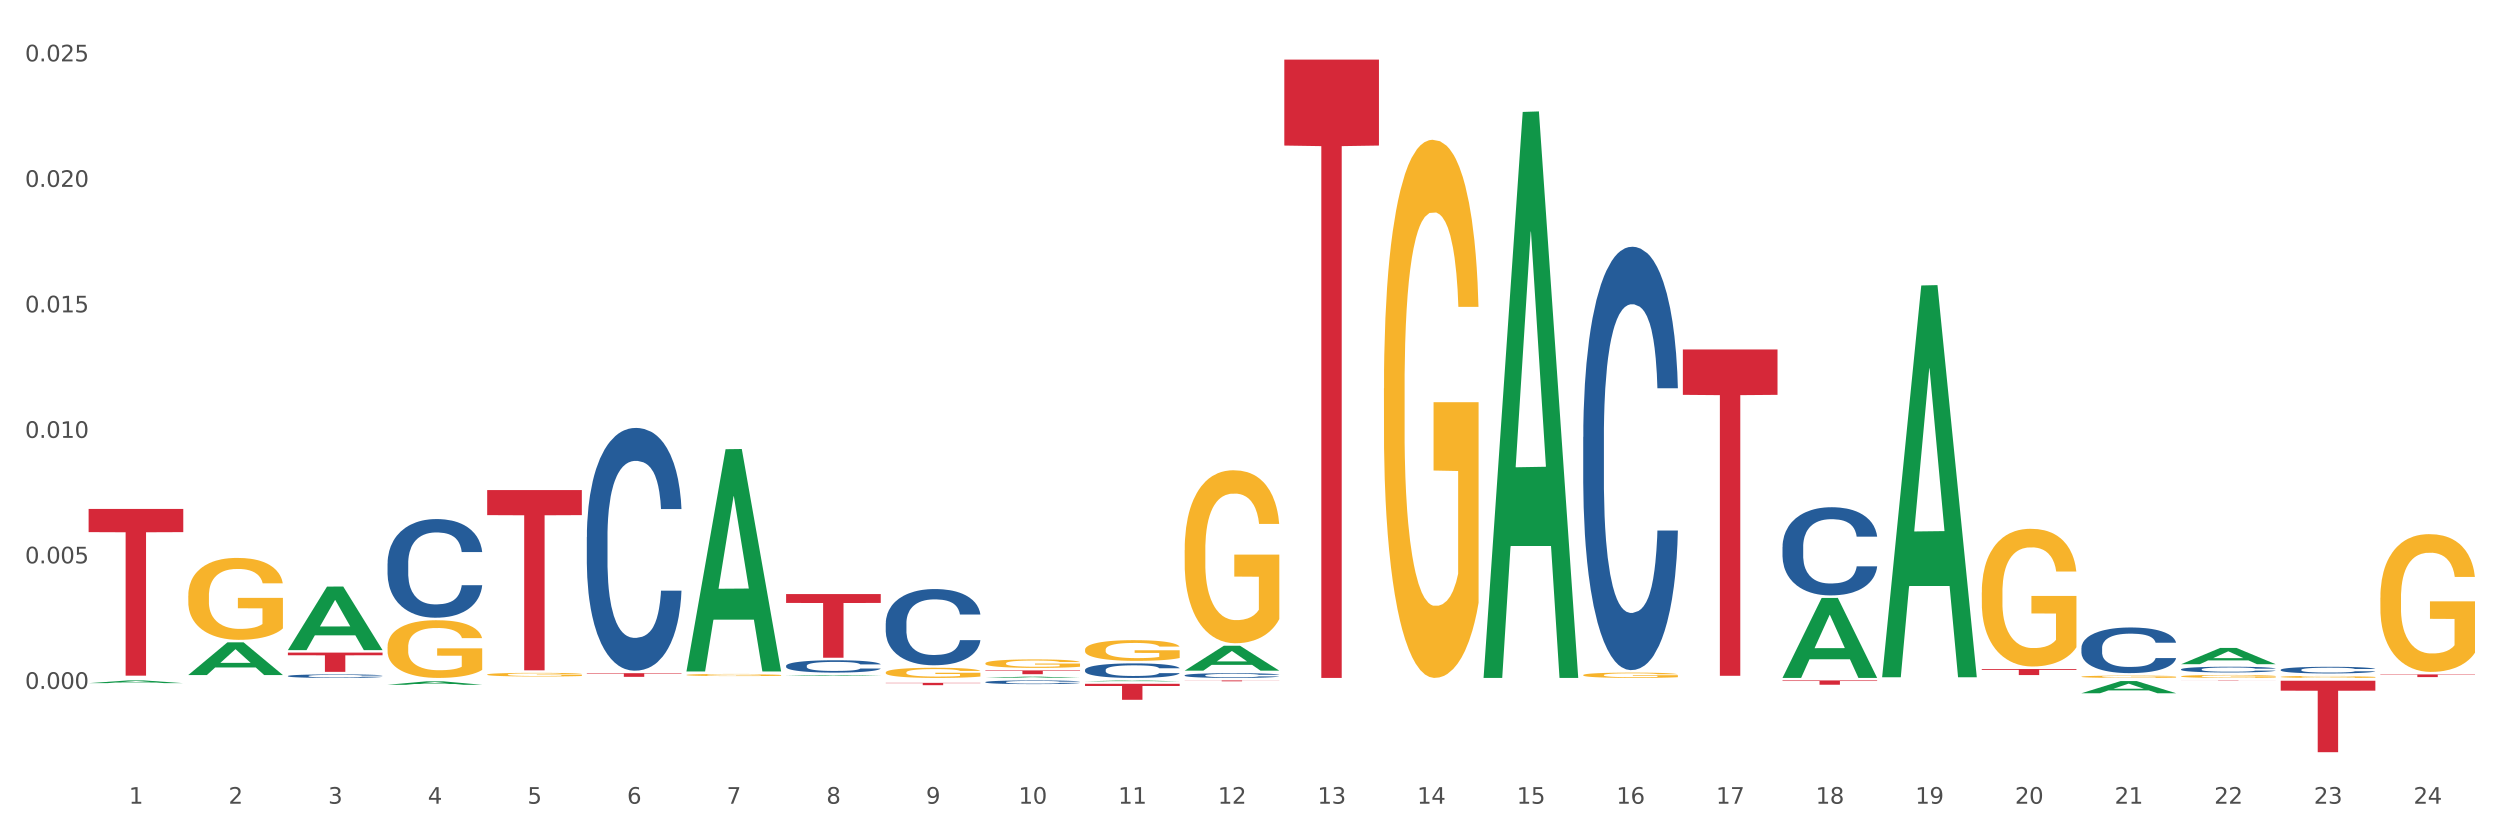 <?xml version="1.0" encoding="utf-8" standalone="no"?>
<!DOCTYPE svg PUBLIC "-//W3C//DTD SVG 1.1//EN"
  "http://www.w3.org/Graphics/SVG/1.1/DTD/svg11.dtd">
<svg xmlns:xlink="http://www.w3.org/1999/xlink" width="1080pt" height="360pt" viewBox="0 0 1080 360" xmlns="http://www.w3.org/2000/svg" version="1.1">
 <rect x="0" y="0" width="1080" height="360" fill="#333333" stroke="none"/>
 <defs>
  <style type="text/css">*{stroke-linejoin: round; stroke-linecap: butt}</style>
 </defs>
 <g id="figure_1">
  <g id="patch_1">
   <path d="M 0 360 
L 1080 360 
L 1080 0 
L 0 0 
z
" style="fill: #ffffff; stroke: #ffffff; stroke-linejoin: miter"/>
  </g>
  <g id="axes_1">
   <g id="matplotlib.axis_1">
    <g id="xtick_1">
     <g id="text_1">
      <!-- 1 -->
      <g style="fill: #4d4d4d" transform="translate(55.675 347.204) scale(0.096 -0.096)">
       <defs>
        <path id="DejaVuSans-31" d="M 794 531 
L 1825 531 
L 1825 4091 
L 703 3866 
L 703 4441 
L 1819 4666 
L 2450 4666 
L 2450 531 
L 3481 531 
L 3481 0 
L 794 0 
L 794 531 
z
" transform="scale(0.016)"/>
       </defs>
       <use xlink:href="#DejaVuSans-31"/>
      </g>
     </g>
    </g>
    <g id="xtick_2">
     <g id="text_2">
      <!-- 2 -->
      <g style="fill: #4d4d4d" transform="translate(98.72 347.204) scale(0.096 -0.096)">
       <defs>
        <path id="DejaVuSans-32" d="M 1228 531 
L 3431 531 
L 3431 0 
L 469 0 
L 469 531 
Q 828 903 1448 1529 
Q 2069 2156 2228 2338 
Q 2531 2678 2651 2914 
Q 2772 3150 2772 3378 
Q 2772 3750 2511 3984 
Q 2250 4219 1831 4219 
Q 1534 4219 1204 4116 
Q 875 4013 500 3803 
L 500 4441 
Q 881 4594 1212 4672 
Q 1544 4750 1819 4750 
Q 2544 4750 2975 4387 
Q 3406 4025 3406 3419 
Q 3406 3131 3298 2873 
Q 3191 2616 2906 2266 
Q 2828 2175 2409 1742 
Q 1991 1309 1228 531 
z
" transform="scale(0.016)"/>
       </defs>
       <use xlink:href="#DejaVuSans-32"/>
      </g>
     </g>
    </g>
    <g id="xtick_3">
     <g id="text_3">
      <!-- 3 -->
      <g style="fill: #4d4d4d" transform="translate(141.764 347.204) scale(0.096 -0.096)">
       <defs>
        <path id="DejaVuSans-33" d="M 2597 2516 
Q 3050 2419 3304 2112 
Q 3559 1806 3559 1356 
Q 3559 666 3084 287 
Q 2609 -91 1734 -91 
Q 1441 -91 1130 -33 
Q 819 25 488 141 
L 488 750 
Q 750 597 1062 519 
Q 1375 441 1716 441 
Q 2309 441 2620 675 
Q 2931 909 2931 1356 
Q 2931 1769 2642 2001 
Q 2353 2234 1838 2234 
L 1294 2234 
L 1294 2753 
L 1863 2753 
Q 2328 2753 2575 2939 
Q 2822 3125 2822 3475 
Q 2822 3834 2567 4026 
Q 2313 4219 1838 4219 
Q 1578 4219 1281 4162 
Q 984 4106 628 3988 
L 628 4550 
Q 988 4650 1302 4700 
Q 1616 4750 1894 4750 
Q 2613 4750 3031 4423 
Q 3450 4097 3450 3541 
Q 3450 3153 3228 2886 
Q 3006 2619 2597 2516 
z
" transform="scale(0.016)"/>
       </defs>
       <use xlink:href="#DejaVuSans-33"/>
      </g>
     </g>
    </g>
    <g id="xtick_4">
     <g id="text_4">
      <!-- 4 -->
      <g style="fill: #4d4d4d" transform="translate(184.809 347.204) scale(0.096 -0.096)">
       <defs>
        <path id="DejaVuSans-34" d="M 2419 4116 
L 825 1625 
L 2419 1625 
L 2419 4116 
z
M 2253 4666 
L 3047 4666 
L 3047 1625 
L 3713 1625 
L 3713 1100 
L 3047 1100 
L 3047 0 
L 2419 0 
L 2419 1100 
L 313 1100 
L 313 1709 
L 2253 4666 
z
" transform="scale(0.016)"/>
       </defs>
       <use xlink:href="#DejaVuSans-34"/>
      </g>
     </g>
    </g>
    <g id="xtick_5">
     <g id="text_5">
      <!-- 5 -->
      <g style="fill: #4d4d4d" transform="translate(227.853 347.204) scale(0.096 -0.096)">
       <defs>
        <path id="DejaVuSans-35" d="M 691 4666 
L 3169 4666 
L 3169 4134 
L 1269 4134 
L 1269 2991 
Q 1406 3038 1543 3061 
Q 1681 3084 1819 3084 
Q 2600 3084 3056 2656 
Q 3513 2228 3513 1497 
Q 3513 744 3044 326 
Q 2575 -91 1722 -91 
Q 1428 -91 1123 -41 
Q 819 9 494 109 
L 494 744 
Q 775 591 1075 516 
Q 1375 441 1709 441 
Q 2250 441 2565 725 
Q 2881 1009 2881 1497 
Q 2881 1984 2565 2268 
Q 2250 2553 1709 2553 
Q 1456 2553 1204 2497 
Q 953 2441 691 2322 
L 691 4666 
z
" transform="scale(0.016)"/>
       </defs>
       <use xlink:href="#DejaVuSans-35"/>
      </g>
     </g>
    </g>
    <g id="xtick_6">
     <g id="text_6">
      <!-- 6 -->
      <g style="fill: #4d4d4d" transform="translate(270.898 347.204) scale(0.096 -0.096)">
       <defs>
        <path id="DejaVuSans-36" d="M 2113 2584 
Q 1688 2584 1439 2293 
Q 1191 2003 1191 1497 
Q 1191 994 1439 701 
Q 1688 409 2113 409 
Q 2538 409 2786 701 
Q 3034 994 3034 1497 
Q 3034 2003 2786 2293 
Q 2538 2584 2113 2584 
z
M 3366 4563 
L 3366 3988 
Q 3128 4100 2886 4159 
Q 2644 4219 2406 4219 
Q 1781 4219 1451 3797 
Q 1122 3375 1075 2522 
Q 1259 2794 1537 2939 
Q 1816 3084 2150 3084 
Q 2853 3084 3261 2657 
Q 3669 2231 3669 1497 
Q 3669 778 3244 343 
Q 2819 -91 2113 -91 
Q 1303 -91 875 529 
Q 447 1150 447 2328 
Q 447 3434 972 4092 
Q 1497 4750 2381 4750 
Q 2619 4750 2861 4703 
Q 3103 4656 3366 4563 
z
" transform="scale(0.016)"/>
       </defs>
       <use xlink:href="#DejaVuSans-36"/>
      </g>
     </g>
    </g>
    <g id="xtick_7">
     <g id="text_7">
      <!-- 7 -->
      <g style="fill: #4d4d4d" transform="translate(313.942 347.204) scale(0.096 -0.096)">
       <defs>
        <path id="DejaVuSans-37" d="M 525 4666 
L 3525 4666 
L 3525 4397 
L 1831 0 
L 1172 0 
L 2766 4134 
L 525 4134 
L 525 4666 
z
" transform="scale(0.016)"/>
       </defs>
       <use xlink:href="#DejaVuSans-37"/>
      </g>
     </g>
    </g>
    <g id="xtick_8">
     <g id="text_8">
      <!-- 8 -->
      <g style="fill: #4d4d4d" transform="translate(356.987 347.204) scale(0.096 -0.096)">
       <defs>
        <path id="DejaVuSans-38" d="M 2034 2216 
Q 1584 2216 1326 1975 
Q 1069 1734 1069 1313 
Q 1069 891 1326 650 
Q 1584 409 2034 409 
Q 2484 409 2743 651 
Q 3003 894 3003 1313 
Q 3003 1734 2745 1975 
Q 2488 2216 2034 2216 
z
M 1403 2484 
Q 997 2584 770 2862 
Q 544 3141 544 3541 
Q 544 4100 942 4425 
Q 1341 4750 2034 4750 
Q 2731 4750 3128 4425 
Q 3525 4100 3525 3541 
Q 3525 3141 3298 2862 
Q 3072 2584 2669 2484 
Q 3125 2378 3379 2068 
Q 3634 1759 3634 1313 
Q 3634 634 3220 271 
Q 2806 -91 2034 -91 
Q 1263 -91 848 271 
Q 434 634 434 1313 
Q 434 1759 690 2068 
Q 947 2378 1403 2484 
z
M 1172 3481 
Q 1172 3119 1398 2916 
Q 1625 2713 2034 2713 
Q 2441 2713 2670 2916 
Q 2900 3119 2900 3481 
Q 2900 3844 2670 4047 
Q 2441 4250 2034 4250 
Q 1625 4250 1398 4047 
Q 1172 3844 1172 3481 
z
" transform="scale(0.016)"/>
       </defs>
       <use xlink:href="#DejaVuSans-38"/>
      </g>
     </g>
    </g>
    <g id="xtick_9">
     <g id="text_9">
      <!-- 9 -->
      <g style="fill: #4d4d4d" transform="translate(400.032 347.204) scale(0.096 -0.096)">
       <defs>
        <path id="DejaVuSans-39" d="M 703 97 
L 703 672 
Q 941 559 1184 500 
Q 1428 441 1663 441 
Q 2288 441 2617 861 
Q 2947 1281 2994 2138 
Q 2813 1869 2534 1725 
Q 2256 1581 1919 1581 
Q 1219 1581 811 2004 
Q 403 2428 403 3163 
Q 403 3881 828 4315 
Q 1253 4750 1959 4750 
Q 2769 4750 3195 4129 
Q 3622 3509 3622 2328 
Q 3622 1225 3098 567 
Q 2575 -91 1691 -91 
Q 1453 -91 1209 -44 
Q 966 3 703 97 
z
M 1959 2075 
Q 2384 2075 2632 2365 
Q 2881 2656 2881 3163 
Q 2881 3666 2632 3958 
Q 2384 4250 1959 4250 
Q 1534 4250 1286 3958 
Q 1038 3666 1038 3163 
Q 1038 2656 1286 2365 
Q 1534 2075 1959 2075 
z
" transform="scale(0.016)"/>
       </defs>
       <use xlink:href="#DejaVuSans-39"/>
      </g>
     </g>
    </g>
    <g id="xtick_10">
     <g id="text_10">
      <!-- 10 -->
      <g style="fill: #4d4d4d" transform="translate(440.022 347.204) scale(0.096 -0.096)">
       <defs>
        <path id="DejaVuSans-30" d="M 2034 4250 
Q 1547 4250 1301 3770 
Q 1056 3291 1056 2328 
Q 1056 1369 1301 889 
Q 1547 409 2034 409 
Q 2525 409 2770 889 
Q 3016 1369 3016 2328 
Q 3016 3291 2770 3770 
Q 2525 4250 2034 4250 
z
M 2034 4750 
Q 2819 4750 3233 4129 
Q 3647 3509 3647 2328 
Q 3647 1150 3233 529 
Q 2819 -91 2034 -91 
Q 1250 -91 836 529 
Q 422 1150 422 2328 
Q 422 3509 836 4129 
Q 1250 4750 2034 4750 
z
" transform="scale(0.016)"/>
       </defs>
       <use xlink:href="#DejaVuSans-31"/>
       <use xlink:href="#DejaVuSans-30" transform="translate(63.623 0)"/>
      </g>
     </g>
    </g>
    <g id="xtick_11">
     <g id="text_11">
      <!-- 11 -->
      <g style="fill: #4d4d4d" transform="translate(483.067 347.204) scale(0.096 -0.096)">
       <use xlink:href="#DejaVuSans-31"/>
       <use xlink:href="#DejaVuSans-31" transform="translate(63.623 0)"/>
      </g>
     </g>
    </g>
    <g id="xtick_12">
     <g id="text_12">
      <!-- 12 -->
      <g style="fill: #4d4d4d" transform="translate(526.111 347.204) scale(0.096 -0.096)">
       <use xlink:href="#DejaVuSans-31"/>
       <use xlink:href="#DejaVuSans-32" transform="translate(63.623 0)"/>
      </g>
     </g>
    </g>
    <g id="xtick_13">
     <g id="text_13">
      <!-- 13 -->
      <g style="fill: #4d4d4d" transform="translate(569.156 347.204) scale(0.096 -0.096)">
       <use xlink:href="#DejaVuSans-31"/>
       <use xlink:href="#DejaVuSans-33" transform="translate(63.623 0)"/>
      </g>
     </g>
    </g>
    <g id="xtick_14">
     <g id="text_14">
      <!-- 14 -->
      <g style="fill: #4d4d4d" transform="translate(612.2 347.204) scale(0.096 -0.096)">
       <use xlink:href="#DejaVuSans-31"/>
       <use xlink:href="#DejaVuSans-34" transform="translate(63.623 0)"/>
      </g>
     </g>
    </g>
    <g id="xtick_15">
     <g id="text_15">
      <!-- 15 -->
      <g style="fill: #4d4d4d" transform="translate(655.245 347.204) scale(0.096 -0.096)">
       <use xlink:href="#DejaVuSans-31"/>
       <use xlink:href="#DejaVuSans-35" transform="translate(63.623 0)"/>
      </g>
     </g>
    </g>
    <g id="xtick_16">
     <g id="text_16">
      <!-- 16 -->
      <g style="fill: #4d4d4d" transform="translate(698.289 347.204) scale(0.096 -0.096)">
       <use xlink:href="#DejaVuSans-31"/>
       <use xlink:href="#DejaVuSans-36" transform="translate(63.623 0)"/>
      </g>
     </g>
    </g>
    <g id="xtick_17">
     <g id="text_17">
      <!-- 17 -->
      <g style="fill: #4d4d4d" transform="translate(741.334 347.204) scale(0.096 -0.096)">
       <use xlink:href="#DejaVuSans-31"/>
       <use xlink:href="#DejaVuSans-37" transform="translate(63.623 0)"/>
      </g>
     </g>
    </g>
    <g id="xtick_18">
     <g id="text_18">
      <!-- 18 -->
      <g style="fill: #4d4d4d" transform="translate(784.379 347.204) scale(0.096 -0.096)">
       <use xlink:href="#DejaVuSans-31"/>
       <use xlink:href="#DejaVuSans-38" transform="translate(63.623 0)"/>
      </g>
     </g>
    </g>
    <g id="xtick_19">
     <g id="text_19">
      <!-- 19 -->
      <g style="fill: #4d4d4d" transform="translate(827.423 347.204) scale(0.096 -0.096)">
       <use xlink:href="#DejaVuSans-31"/>
       <use xlink:href="#DejaVuSans-39" transform="translate(63.623 0)"/>
      </g>
     </g>
    </g>
    <g id="xtick_20">
     <g id="text_20">
      <!-- 20 -->
      <g style="fill: #4d4d4d" transform="translate(870.468 347.204) scale(0.096 -0.096)">
       <use xlink:href="#DejaVuSans-32"/>
       <use xlink:href="#DejaVuSans-30" transform="translate(63.623 0)"/>
      </g>
     </g>
    </g>
    <g id="xtick_21">
     <g id="text_21">
      <!-- 21 -->
      <g style="fill: #4d4d4d" transform="translate(913.512 347.204) scale(0.096 -0.096)">
       <use xlink:href="#DejaVuSans-32"/>
       <use xlink:href="#DejaVuSans-31" transform="translate(63.623 0)"/>
      </g>
     </g>
    </g>
    <g id="xtick_22">
     <g id="text_22">
      <!-- 22 -->
      <g style="fill: #4d4d4d" transform="translate(956.557 347.204) scale(0.096 -0.096)">
       <use xlink:href="#DejaVuSans-32"/>
       <use xlink:href="#DejaVuSans-32" transform="translate(63.623 0)"/>
      </g>
     </g>
    </g>
    <g id="xtick_23">
     <g id="text_23">
      <!-- 23 -->
      <g style="fill: #4d4d4d" transform="translate(999.601 347.204) scale(0.096 -0.096)">
       <use xlink:href="#DejaVuSans-32"/>
       <use xlink:href="#DejaVuSans-33" transform="translate(63.623 0)"/>
      </g>
     </g>
    </g>
    <g id="xtick_24">
     <g id="text_24">
      <!-- 24 -->
      <g style="fill: #4d4d4d" transform="translate(1042.646 347.204) scale(0.096 -0.096)">
       <use xlink:href="#DejaVuSans-32"/>
       <use xlink:href="#DejaVuSans-34" transform="translate(63.623 0)"/>
      </g>
     </g>
    </g>
    <g id="xtick_25"/>
    <g id="xtick_26"/>
    <g id="xtick_27"/>
    <g id="xtick_28"/>
    <g id="xtick_29"/>
    <g id="xtick_30"/>
    <g id="xtick_31"/>
    <g id="xtick_32"/>
    <g id="xtick_33"/>
    <g id="xtick_34"/>
    <g id="xtick_35"/>
    <g id="xtick_36"/>
    <g id="xtick_37"/>
    <g id="xtick_38"/>
    <g id="xtick_39"/>
    <g id="xtick_40"/>
    <g id="xtick_41"/>
    <g id="xtick_42"/>
    <g id="xtick_43"/>
    <g id="xtick_44"/>
    <g id="xtick_45"/>
    <g id="xtick_46"/>
    <g id="xtick_47"/>
   </g>
   <g id="matplotlib.axis_2">
    <g id="ytick_1">
     <g id="text_25">
      <!-- 0.000 -->
      <g style="fill: #4d4d4d" transform="translate(10.8 297.588) scale(0.096 -0.096)">
       <defs>
        <path id="DejaVuSans-2e" d="M 684 794 
L 1344 794 
L 1344 0 
L 684 0 
L 684 794 
z
" transform="scale(0.016)"/>
       </defs>
       <use xlink:href="#DejaVuSans-30"/>
       <use xlink:href="#DejaVuSans-2e" transform="translate(63.623 0)"/>
       <use xlink:href="#DejaVuSans-30" transform="translate(95.41 0)"/>
       <use xlink:href="#DejaVuSans-30" transform="translate(159.033 0)"/>
       <use xlink:href="#DejaVuSans-30" transform="translate(222.656 0)"/>
      </g>
     </g>
    </g>
    <g id="ytick_2">
     <g id="text_26">
      <!-- 0.005 -->
      <g style="fill: #4d4d4d" transform="translate(10.8 243.373) scale(0.096 -0.096)">
       <use xlink:href="#DejaVuSans-30"/>
       <use xlink:href="#DejaVuSans-2e" transform="translate(63.623 0)"/>
       <use xlink:href="#DejaVuSans-30" transform="translate(95.41 0)"/>
       <use xlink:href="#DejaVuSans-30" transform="translate(159.033 0)"/>
       <use xlink:href="#DejaVuSans-35" transform="translate(222.656 0)"/>
      </g>
     </g>
    </g>
    <g id="ytick_3">
     <g id="text_27">
      <!-- 0.010 -->
      <g style="fill: #4d4d4d" transform="translate(10.8 189.158) scale(0.096 -0.096)">
       <use xlink:href="#DejaVuSans-30"/>
       <use xlink:href="#DejaVuSans-2e" transform="translate(63.623 0)"/>
       <use xlink:href="#DejaVuSans-30" transform="translate(95.41 0)"/>
       <use xlink:href="#DejaVuSans-31" transform="translate(159.033 0)"/>
       <use xlink:href="#DejaVuSans-30" transform="translate(222.656 0)"/>
      </g>
     </g>
    </g>
    <g id="ytick_4">
     <g id="text_28">
      <!-- 0.015 -->
      <g style="fill: #4d4d4d" transform="translate(10.8 134.943) scale(0.096 -0.096)">
       <use xlink:href="#DejaVuSans-30"/>
       <use xlink:href="#DejaVuSans-2e" transform="translate(63.623 0)"/>
       <use xlink:href="#DejaVuSans-30" transform="translate(95.41 0)"/>
       <use xlink:href="#DejaVuSans-31" transform="translate(159.033 0)"/>
       <use xlink:href="#DejaVuSans-35" transform="translate(222.656 0)"/>
      </g>
     </g>
    </g>
    <g id="ytick_5">
     <g id="text_29">
      <!-- 0.020 -->
      <g style="fill: #4d4d4d" transform="translate(10.8 80.728) scale(0.096 -0.096)">
       <use xlink:href="#DejaVuSans-30"/>
       <use xlink:href="#DejaVuSans-2e" transform="translate(63.623 0)"/>
       <use xlink:href="#DejaVuSans-30" transform="translate(95.41 0)"/>
       <use xlink:href="#DejaVuSans-32" transform="translate(159.033 0)"/>
       <use xlink:href="#DejaVuSans-30" transform="translate(222.656 0)"/>
      </g>
     </g>
    </g>
    <g id="ytick_6">
     <g id="text_30">
      <!-- 0.025 -->
      <g style="fill: #4d4d4d" transform="translate(10.8 26.513) scale(0.096 -0.096)">
       <use xlink:href="#DejaVuSans-30"/>
       <use xlink:href="#DejaVuSans-2e" transform="translate(63.623 0)"/>
       <use xlink:href="#DejaVuSans-30" transform="translate(95.41 0)"/>
       <use xlink:href="#DejaVuSans-32" transform="translate(159.033 0)"/>
       <use xlink:href="#DejaVuSans-35" transform="translate(222.656 0)"/>
      </g>
     </g>
    </g>
    <g id="ytick_7"/>
    <g id="ytick_8"/>
    <g id="ytick_9"/>
    <g id="ytick_10"/>
    <g id="ytick_11"/>
    <g id="ytick_12"/>
   </g>
   <g id="PolyCollection_1">
    <path d="M 38.283 295.12 
L 38.325 295.119 
L 55.188 293.942 
L 62.186 293.941 
L 79.175 295.123 
L 71.081 295.123 
L 67.414 294.847 
L 50.003 294.847 
L 49.876 294.852 
L 46.335 295.123 
L 38.283 295.123 
L 38.283 295.12 
L 52.195 294.683 
L 65.221 294.682 
L 58.771 294.193 
L 58.687 294.19 
L 58.603 294.194 
L 52.153 294.682 
L 52.195 294.683 
L 38.283 295.12 
z
" clip-path="url(#p07a825dd4a)" style="fill: #109648"/>
    <path d="M 597.862 167.81 
L 597.91 167.597 
L 597.91 159.954 
L 598.007 153.372 
L 598.49 137.447 
L 599.214 124.283 
L 599.745 117.277 
L 600.276 111.544 
L 600.904 105.811 
L 601.676 99.866 
L 603.076 91.161 
L 603.945 86.702 
L 605.007 82.031 
L 606.939 75.237 
L 608.339 71.415 
L 609.787 68.23 
L 612.153 64.408 
L 613.698 62.71 
L 615.339 61.436 
L 617.319 60.587 
L 618.815 60.374 
L 622.098 61.011 
L 624.898 62.922 
L 626.25 64.408 
L 627.988 66.956 
L 628.906 68.655 
L 630.402 72.052 
L 631.947 76.511 
L 633.009 80.333 
L 634.602 87.552 
L 635.809 94.771 
L 636.92 103.688 
L 637.499 109.845 
L 637.934 115.578 
L 638.32 122.16 
L 638.706 132.564 
L 630.016 132.564 
L 629.678 125.133 
L 629.147 118.126 
L 628.375 111.332 
L 627.699 107.085 
L 626.54 101.777 
L 625.478 98.38 
L 624.367 95.832 
L 623.016 93.709 
L 621.953 92.647 
L 620.457 91.798 
L 617.512 92.01 
L 615.532 93.709 
L 614.18 95.832 
L 613.311 97.743 
L 612.539 99.866 
L 611.67 102.839 
L 610.656 107.298 
L 609.932 111.332 
L 609.208 116.427 
L 608.628 121.523 
L 608.097 127.468 
L 607.663 133.838 
L 607.325 140.42 
L 607.035 148.488 
L 606.794 161.865 
L 606.794 190.953 
L 606.89 197.535 
L 607.132 206.24 
L 607.421 212.822 
L 607.904 220.678 
L 608.339 225.986 
L 609.159 233.63 
L 610.077 240 
L 610.801 244.034 
L 611.525 247.431 
L 612.78 252.102 
L 614.18 255.924 
L 615.387 258.259 
L 617.029 260.383 
L 618.139 261.232 
L 619.105 261.657 
L 621.471 261.657 
L 623.16 261.02 
L 625.043 259.533 
L 626.492 257.622 
L 627.699 255.287 
L 629.05 251.465 
L 629.919 247.856 
L 629.919 203.48 
L 619.298 203.268 
L 619.298 173.755 
L 638.754 173.755 
L 638.754 260.383 
L 637.934 264.841 
L 637.016 268.876 
L 636.051 272.485 
L 634.602 276.944 
L 632.864 281.19 
L 631.32 284.163 
L 629.678 286.711 
L 627.747 289.046 
L 625.236 291.169 
L 623.691 292.019 
L 621.76 292.656 
L 619.491 292.868 
L 617.512 292.443 
L 615.581 291.382 
L 613.553 289.471 
L 611.573 286.711 
L 610.077 283.95 
L 608.58 280.553 
L 606.987 276.094 
L 605.732 271.848 
L 604.766 268.026 
L 603.704 263.143 
L 602.545 256.773 
L 601.676 251.04 
L 600.904 245.095 
L 600.083 237.452 
L 599.504 230.87 
L 598.924 222.589 
L 598.586 216.432 
L 598.2 206.877 
L 597.91 193.501 
L 597.862 167.81 
z
" clip-path="url(#p07a825dd4a)" style="fill: #f7b32b"/>
    <path d="M 683.951 291.631 
L 684 291.629 
L 684 291.554 
L 684.096 291.489 
L 684.579 291.331 
L 685.303 291.201 
L 685.834 291.132 
L 686.365 291.075 
L 686.993 291.018 
L 687.765 290.96 
L 689.165 290.874 
L 690.034 290.829 
L 691.097 290.783 
L 693.028 290.716 
L 694.428 290.678 
L 695.876 290.647 
L 698.242 290.609 
L 699.787 290.592 
L 701.428 290.58 
L 703.408 290.571 
L 704.904 290.569 
L 708.187 290.575 
L 710.988 290.594 
L 712.339 290.609 
L 714.077 290.634 
L 714.995 290.651 
L 716.491 290.685 
L 718.036 290.729 
L 719.098 290.766 
L 720.692 290.838 
L 721.899 290.909 
L 723.009 290.997 
L 723.588 291.058 
L 724.023 291.115 
L 724.409 291.18 
L 724.795 291.283 
L 716.105 291.283 
L 715.767 291.209 
L 715.236 291.14 
L 714.464 291.073 
L 713.788 291.031 
L 712.629 290.978 
L 711.567 290.945 
L 710.456 290.92 
L 709.105 290.899 
L 708.042 290.888 
L 706.546 290.88 
L 703.601 290.882 
L 701.621 290.899 
L 700.27 290.92 
L 699.401 290.939 
L 698.628 290.96 
L 697.759 290.989 
L 696.745 291.033 
L 696.021 291.073 
L 695.297 291.123 
L 694.717 291.174 
L 694.186 291.233 
L 693.752 291.296 
L 693.414 291.361 
L 693.124 291.44 
L 692.883 291.573 
L 692.883 291.86 
L 692.979 291.925 
L 693.221 292.011 
L 693.511 292.077 
L 693.993 292.154 
L 694.428 292.207 
L 695.249 292.282 
L 696.166 292.345 
L 696.89 292.385 
L 697.614 292.419 
L 698.869 292.465 
L 700.27 292.503 
L 701.477 292.526 
L 703.118 292.547 
L 704.228 292.555 
L 705.194 292.559 
L 707.56 292.559 
L 709.249 292.553 
L 711.132 292.538 
L 712.581 292.52 
L 713.788 292.496 
L 715.14 292.459 
L 716.009 292.423 
L 716.009 291.984 
L 705.387 291.982 
L 705.387 291.69 
L 724.844 291.69 
L 724.844 292.547 
L 724.023 292.591 
L 723.106 292.631 
L 722.14 292.666 
L 720.692 292.711 
L 718.954 292.753 
L 717.409 292.782 
L 715.767 292.807 
L 713.836 292.83 
L 711.325 292.851 
L 709.781 292.86 
L 707.849 292.866 
L 705.58 292.868 
L 703.601 292.864 
L 701.67 292.853 
L 699.642 292.834 
L 697.663 292.807 
L 696.166 292.78 
L 694.669 292.746 
L 693.076 292.702 
L 691.821 292.66 
L 690.855 292.622 
L 689.793 292.574 
L 688.634 292.511 
L 687.765 292.454 
L 686.993 292.396 
L 686.172 292.32 
L 685.593 292.255 
L 685.013 292.173 
L 684.675 292.112 
L 684.289 292.018 
L 684 291.885 
L 683.951 291.631 
z
" clip-path="url(#p07a825dd4a)" style="fill: #f7b32b"/>
    <path d="M 856.129 255.93 
L 856.178 255.875 
L 856.178 253.919 
L 856.274 252.235 
L 856.757 248.16 
L 857.481 244.791 
L 858.012 242.998 
L 858.543 241.531 
L 859.171 240.064 
L 859.944 238.543 
L 861.344 236.315 
L 862.213 235.174 
L 863.275 233.979 
L 865.206 232.24 
L 866.606 231.262 
L 868.054 230.447 
L 870.42 229.469 
L 871.965 229.034 
L 873.606 228.708 
L 875.586 228.491 
L 877.083 228.436 
L 880.366 228.599 
L 883.166 229.088 
L 884.518 229.469 
L 886.256 230.121 
L 887.173 230.555 
L 888.67 231.425 
L 890.214 232.566 
L 891.277 233.544 
L 892.87 235.391 
L 894.077 237.239 
L 895.187 239.521 
L 895.767 241.096 
L 896.201 242.563 
L 896.587 244.248 
L 896.974 246.91 
L 888.283 246.91 
L 887.945 245.008 
L 887.414 243.215 
L 886.642 241.477 
L 885.966 240.39 
L 884.807 239.032 
L 883.745 238.162 
L 882.635 237.51 
L 881.283 236.967 
L 880.221 236.695 
L 878.724 236.478 
L 875.779 236.532 
L 873.8 236.967 
L 872.448 237.51 
L 871.579 237.999 
L 870.806 238.543 
L 869.937 239.303 
L 868.923 240.444 
L 868.199 241.477 
L 867.475 242.781 
L 866.896 244.085 
L 866.365 245.606 
L 865.93 247.236 
L 865.592 248.921 
L 865.302 250.985 
L 865.061 254.408 
L 865.061 261.852 
L 865.158 263.537 
L 865.399 265.764 
L 865.689 267.449 
L 866.172 269.459 
L 866.606 270.817 
L 867.427 272.773 
L 868.344 274.404 
L 869.068 275.436 
L 869.792 276.305 
L 871.048 277.501 
L 872.448 278.479 
L 873.655 279.076 
L 875.296 279.62 
L 876.407 279.837 
L 877.372 279.946 
L 879.738 279.946 
L 881.428 279.783 
L 883.311 279.402 
L 884.759 278.913 
L 885.966 278.316 
L 887.318 277.338 
L 888.187 276.414 
L 888.187 265.058 
L 877.565 265.004 
L 877.565 257.451 
L 897.022 257.451 
L 897.022 279.62 
L 896.201 280.761 
L 895.284 281.793 
L 894.318 282.717 
L 892.87 283.858 
L 891.132 284.944 
L 889.587 285.705 
L 887.945 286.357 
L 886.014 286.955 
L 883.504 287.498 
L 881.959 287.715 
L 880.028 287.878 
L 877.758 287.933 
L 875.779 287.824 
L 873.848 287.552 
L 871.82 287.063 
L 869.841 286.357 
L 868.344 285.651 
L 866.847 284.781 
L 865.254 283.64 
L 863.999 282.554 
L 863.033 281.576 
L 861.971 280.326 
L 860.813 278.696 
L 859.944 277.229 
L 859.171 275.708 
L 858.35 273.751 
L 857.771 272.067 
L 857.192 269.948 
L 856.854 268.372 
L 856.467 265.927 
L 856.178 262.504 
L 856.129 255.93 
z
" clip-path="url(#p07a825dd4a)" style="fill: #f7b32b"/>
    <path d="M 899.174 292.326 
L 899.222 292.325 
L 899.222 292.292 
L 899.319 292.263 
L 899.802 292.194 
L 900.526 292.137 
L 901.057 292.107 
L 901.588 292.082 
L 902.216 292.057 
L 902.988 292.032 
L 904.388 291.994 
L 905.257 291.975 
L 906.319 291.954 
L 908.25 291.925 
L 909.651 291.908 
L 911.099 291.895 
L 913.465 291.878 
L 915.01 291.871 
L 916.651 291.865 
L 918.63 291.861 
L 920.127 291.86 
L 923.41 291.863 
L 926.21 291.872 
L 927.562 291.878 
L 929.3 291.889 
L 930.217 291.896 
L 931.714 291.911 
L 933.259 291.93 
L 934.321 291.947 
L 935.914 291.978 
L 937.121 292.01 
L 938.232 292.048 
L 938.811 292.075 
L 939.246 292.1 
L 939.632 292.128 
L 940.018 292.173 
L 931.328 292.173 
L 930.99 292.141 
L 930.459 292.111 
L 929.686 292.081 
L 929.01 292.063 
L 927.852 292.04 
L 926.79 292.025 
L 925.679 292.014 
L 924.327 292.005 
L 923.265 292 
L 921.769 291.997 
L 918.824 291.998 
L 916.844 292.005 
L 915.492 292.014 
L 914.623 292.022 
L 913.851 292.032 
L 912.982 292.044 
L 911.968 292.064 
L 911.244 292.081 
L 910.52 292.103 
L 909.94 292.125 
L 909.409 292.151 
L 908.975 292.179 
L 908.637 292.207 
L 908.347 292.242 
L 908.106 292.3 
L 908.106 292.426 
L 908.202 292.455 
L 908.444 292.493 
L 908.733 292.521 
L 909.216 292.555 
L 909.651 292.578 
L 910.471 292.611 
L 911.389 292.639 
L 912.113 292.656 
L 912.837 292.671 
L 914.092 292.691 
L 915.492 292.708 
L 916.699 292.718 
L 918.341 292.727 
L 919.451 292.731 
L 920.417 292.733 
L 922.782 292.733 
L 924.472 292.73 
L 926.355 292.724 
L 927.803 292.715 
L 929.01 292.705 
L 930.362 292.689 
L 931.231 292.673 
L 931.231 292.481 
L 920.61 292.48 
L 920.61 292.352 
L 940.066 292.352 
L 940.066 292.727 
L 939.246 292.747 
L 938.328 292.764 
L 937.363 292.78 
L 935.914 292.799 
L 934.176 292.817 
L 932.631 292.83 
L 930.99 292.841 
L 929.059 292.851 
L 926.548 292.861 
L 925.003 292.864 
L 923.072 292.867 
L 920.803 292.868 
L 918.824 292.866 
L 916.892 292.862 
L 914.865 292.853 
L 912.885 292.841 
L 911.389 292.829 
L 909.892 292.815 
L 908.299 292.795 
L 907.044 292.777 
L 906.078 292.76 
L 905.016 292.739 
L 903.857 292.712 
L 902.988 292.687 
L 902.216 292.661 
L 901.395 292.628 
L 900.816 292.599 
L 900.236 292.563 
L 899.898 292.537 
L 899.512 292.495 
L 899.222 292.437 
L 899.174 292.326 
z
" clip-path="url(#p07a825dd4a)" style="fill: #f7b32b"/>
    <path d="M 942.219 292.176 
L 942.267 292.174 
L 942.267 292.132 
L 942.363 292.096 
L 942.846 292.008 
L 943.57 291.935 
L 944.101 291.896 
L 944.633 291.864 
L 945.26 291.832 
L 946.033 291.799 
L 947.433 291.751 
L 948.302 291.727 
L 949.364 291.701 
L 951.295 291.663 
L 952.695 291.642 
L 954.143 291.624 
L 956.509 291.603 
L 958.054 291.594 
L 959.696 291.587 
L 961.675 291.582 
L 963.172 291.581 
L 966.455 291.584 
L 969.255 291.595 
L 970.607 291.603 
L 972.345 291.617 
L 973.262 291.627 
L 974.759 291.645 
L 976.304 291.67 
L 977.366 291.691 
L 978.959 291.731 
L 980.166 291.771 
L 981.276 291.821 
L 981.856 291.855 
L 982.29 291.886 
L 982.676 291.923 
L 983.063 291.981 
L 974.372 291.981 
L 974.034 291.939 
L 973.503 291.901 
L 972.731 291.863 
L 972.055 291.839 
L 970.896 291.81 
L 969.834 291.791 
L 968.724 291.777 
L 967.372 291.765 
L 966.31 291.76 
L 964.813 291.755 
L 961.868 291.756 
L 959.889 291.765 
L 958.537 291.777 
L 957.668 291.788 
L 956.895 291.799 
L 956.026 291.816 
L 955.013 291.841 
L 954.288 291.863 
L 953.564 291.891 
L 952.985 291.919 
L 952.454 291.952 
L 952.019 291.988 
L 951.681 292.024 
L 951.392 292.069 
L 951.15 292.143 
L 951.15 292.304 
L 951.247 292.34 
L 951.488 292.388 
L 951.778 292.425 
L 952.261 292.468 
L 952.695 292.498 
L 953.516 292.54 
L 954.433 292.575 
L 955.157 292.598 
L 955.882 292.616 
L 957.137 292.642 
L 958.537 292.663 
L 959.744 292.676 
L 961.385 292.688 
L 962.496 292.693 
L 963.461 292.695 
L 965.827 292.695 
L 967.517 292.692 
L 969.4 292.683 
L 970.848 292.673 
L 972.055 292.66 
L 973.407 292.639 
L 974.276 292.619 
L 974.276 292.373 
L 963.654 292.372 
L 963.654 292.209 
L 983.111 292.209 
L 983.111 292.688 
L 982.29 292.713 
L 981.373 292.735 
L 980.407 292.755 
L 978.959 292.78 
L 977.221 292.803 
L 975.676 292.82 
L 974.034 292.834 
L 972.103 292.847 
L 969.593 292.859 
L 968.048 292.863 
L 966.117 292.867 
L 963.848 292.868 
L 961.868 292.866 
L 959.937 292.86 
L 957.909 292.849 
L 955.93 292.834 
L 954.433 292.819 
L 952.937 292.8 
L 951.343 292.775 
L 950.088 292.752 
L 949.122 292.73 
L 948.06 292.703 
L 946.902 292.668 
L 946.033 292.636 
L 945.26 292.604 
L 944.439 292.561 
L 943.86 292.525 
L 943.281 292.479 
L 942.943 292.445 
L 942.557 292.392 
L 942.267 292.318 
L 942.219 292.176 
z
" clip-path="url(#p07a825dd4a)" style="fill: #f7b32b"/>
    <path d="M 985.263 292.404 
L 985.311 292.403 
L 985.311 292.375 
L 985.408 292.35 
L 985.891 292.291 
L 986.615 292.242 
L 987.146 292.216 
L 987.677 292.195 
L 988.305 292.174 
L 989.077 292.152 
L 990.477 292.119 
L 991.346 292.103 
L 992.408 292.085 
L 994.34 292.06 
L 995.74 292.046 
L 997.188 292.034 
L 999.554 292.02 
L 1001.099 292.014 
L 1002.74 292.009 
L 1004.72 292.006 
L 1006.216 292.005 
L 1009.499 292.007 
L 1012.299 292.014 
L 1013.651 292.02 
L 1015.389 292.029 
L 1016.307 292.036 
L 1017.803 292.048 
L 1019.348 292.065 
L 1020.41 292.079 
L 1022.003 292.106 
L 1023.21 292.133 
L 1024.321 292.166 
L 1024.9 292.189 
L 1025.335 292.21 
L 1025.721 292.234 
L 1026.107 292.273 
L 1017.417 292.273 
L 1017.079 292.245 
L 1016.548 292.219 
L 1015.775 292.194 
L 1015.1 292.178 
L 1013.941 292.159 
L 1012.879 292.146 
L 1011.768 292.137 
L 1010.416 292.129 
L 1009.354 292.125 
L 1007.858 292.122 
L 1004.913 292.122 
L 1002.933 292.129 
L 1001.581 292.137 
L 1000.712 292.144 
L 999.94 292.152 
L 999.071 292.163 
L 998.057 292.179 
L 997.333 292.194 
L 996.609 292.213 
L 996.029 292.232 
L 995.498 292.254 
L 995.064 292.278 
L 994.726 292.302 
L 994.436 292.332 
L 994.195 292.382 
L 994.195 292.49 
L 994.291 292.514 
L 994.533 292.546 
L 994.822 292.571 
L 995.305 292.6 
L 995.74 292.62 
L 996.56 292.648 
L 997.478 292.672 
L 998.202 292.687 
L 998.926 292.699 
L 1000.181 292.717 
L 1001.581 292.731 
L 1002.788 292.74 
L 1004.43 292.747 
L 1005.54 292.751 
L 1006.506 292.752 
L 1008.872 292.752 
L 1010.561 292.75 
L 1012.444 292.744 
L 1013.893 292.737 
L 1015.1 292.729 
L 1016.451 292.714 
L 1017.32 292.701 
L 1017.32 292.536 
L 1006.699 292.535 
L 1006.699 292.426 
L 1026.155 292.426 
L 1026.155 292.747 
L 1025.335 292.764 
L 1024.417 292.779 
L 1023.452 292.792 
L 1022.003 292.809 
L 1020.265 292.825 
L 1018.72 292.836 
L 1017.079 292.845 
L 1015.148 292.854 
L 1012.637 292.862 
L 1011.092 292.865 
L 1009.161 292.867 
L 1006.892 292.868 
L 1004.913 292.866 
L 1002.982 292.862 
L 1000.954 292.855 
L 998.974 292.845 
L 997.478 292.835 
L 995.981 292.822 
L 994.388 292.806 
L 993.133 292.79 
L 992.167 292.776 
L 991.105 292.758 
L 989.946 292.734 
L 989.077 292.713 
L 988.305 292.691 
L 987.484 292.662 
L 986.905 292.638 
L 986.325 292.607 
L 985.987 292.584 
L 985.601 292.549 
L 985.311 292.499 
L 985.263 292.404 
z
" clip-path="url(#p07a825dd4a)" style="fill: #f7b32b"/>
    <path d="M 1028.308 258.252 
L 1028.356 258.198 
L 1028.356 256.241 
L 1028.453 254.555 
L 1028.935 250.478 
L 1029.659 247.108 
L 1030.191 245.314 
L 1030.722 243.846 
L 1031.349 242.379 
L 1032.122 240.856 
L 1033.522 238.628 
L 1034.391 237.486 
L 1035.453 236.29 
L 1037.384 234.551 
L 1038.784 233.572 
L 1040.233 232.757 
L 1042.598 231.778 
L 1044.143 231.343 
L 1045.785 231.017 
L 1047.764 230.8 
L 1049.261 230.745 
L 1052.544 230.908 
L 1055.344 231.398 
L 1056.696 231.778 
L 1058.434 232.431 
L 1059.351 232.865 
L 1060.848 233.735 
L 1062.393 234.877 
L 1063.455 235.855 
L 1065.048 237.704 
L 1066.255 239.552 
L 1067.365 241.835 
L 1067.945 243.411 
L 1068.379 244.879 
L 1068.765 246.564 
L 1069.152 249.228 
L 1060.461 249.228 
L 1060.124 247.325 
L 1059.592 245.532 
L 1058.82 243.792 
L 1058.144 242.705 
L 1056.985 241.346 
L 1055.923 240.476 
L 1054.813 239.824 
L 1053.461 239.28 
L 1052.399 239.008 
L 1050.902 238.791 
L 1047.957 238.845 
L 1045.978 239.28 
L 1044.626 239.824 
L 1043.757 240.313 
L 1042.984 240.856 
L 1042.115 241.618 
L 1041.102 242.759 
L 1040.377 243.792 
L 1039.653 245.097 
L 1039.074 246.401 
L 1038.543 247.923 
L 1038.108 249.554 
L 1037.77 251.239 
L 1037.481 253.305 
L 1037.239 256.73 
L 1037.239 264.177 
L 1037.336 265.862 
L 1037.577 268.091 
L 1037.867 269.776 
L 1038.35 271.788 
L 1038.784 273.147 
L 1039.605 275.104 
L 1040.522 276.735 
L 1041.246 277.767 
L 1041.971 278.637 
L 1043.226 279.833 
L 1044.626 280.812 
L 1045.833 281.41 
L 1047.474 281.953 
L 1048.585 282.171 
L 1049.55 282.279 
L 1051.916 282.279 
L 1053.606 282.116 
L 1055.489 281.736 
L 1056.937 281.246 
L 1058.144 280.649 
L 1059.496 279.67 
L 1060.365 278.746 
L 1060.365 267.384 
L 1049.744 267.33 
L 1049.744 259.774 
L 1069.2 259.774 
L 1069.2 281.953 
L 1068.379 283.095 
L 1067.462 284.128 
L 1066.496 285.052 
L 1065.048 286.193 
L 1063.31 287.281 
L 1061.765 288.042 
L 1060.124 288.694 
L 1058.192 289.292 
L 1055.682 289.835 
L 1054.137 290.053 
L 1052.206 290.216 
L 1049.937 290.27 
L 1047.957 290.162 
L 1046.026 289.89 
L 1043.998 289.401 
L 1042.019 288.694 
L 1040.522 287.987 
L 1039.026 287.117 
L 1037.432 285.976 
L 1036.177 284.889 
L 1035.212 283.91 
L 1034.149 282.66 
L 1032.991 281.029 
L 1032.122 279.561 
L 1031.349 278.039 
L 1030.529 276.082 
L 1029.949 274.397 
L 1029.37 272.277 
L 1029.032 270.7 
L 1028.646 268.254 
L 1028.356 264.83 
L 1028.308 258.252 
z
" clip-path="url(#p07a825dd4a)" style="fill: #f7b32b"/>
    <path d="M 167.417 243.386 
L 167.465 243.347 
L 167.465 242.257 
L 167.61 240.777 
L 168.142 238.052 
L 168.818 235.989 
L 169.978 233.575 
L 170.607 232.563 
L 171.429 231.434 
L 173.12 229.604 
L 175.054 228.047 
L 176.407 227.19 
L 177.422 226.645 
L 179.694 225.672 
L 180.999 225.244 
L 182.353 224.894 
L 183.513 224.66 
L 185.446 224.387 
L 186.993 224.271 
L 188.781 224.232 
L 190.28 224.271 
L 192.261 224.426 
L 195.162 224.894 
L 196.273 225.166 
L 197.772 225.633 
L 199.318 226.256 
L 200.575 226.879 
L 202.025 227.774 
L 203.524 228.942 
L 204.974 230.422 
L 205.989 231.784 
L 206.811 233.225 
L 207.536 234.977 
L 208.067 236.884 
L 208.309 238.48 
L 199.463 238.48 
L 199.222 237.04 
L 198.738 235.483 
L 198.255 234.432 
L 197.723 233.575 
L 196.902 232.602 
L 196.177 231.979 
L 194.968 231.239 
L 193.856 230.772 
L 192.938 230.5 
L 191.826 230.266 
L 189.458 230.032 
L 187.766 230.032 
L 186.703 230.11 
L 185.398 230.305 
L 184.286 230.577 
L 182.981 231.045 
L 181.966 231.551 
L 180.951 232.213 
L 180.371 232.68 
L 179.501 233.536 
L 178.921 234.237 
L 178.147 235.444 
L 177.712 236.3 
L 176.939 238.519 
L 176.601 240.154 
L 176.456 241.283 
L 176.359 242.529 
L 176.359 248.602 
L 176.649 251.328 
L 176.891 252.495 
L 177.277 253.819 
L 178.002 255.532 
L 179.066 257.206 
L 180.177 258.413 
L 181.096 259.153 
L 181.966 259.698 
L 182.836 260.126 
L 183.899 260.515 
L 184.769 260.749 
L 186.074 260.982 
L 187.621 261.099 
L 188.83 261.099 
L 191.295 260.905 
L 192.406 260.71 
L 193.47 260.437 
L 194.63 260.009 
L 195.548 259.542 
L 196.08 259.192 
L 196.95 258.452 
L 197.627 257.673 
L 198.207 256.778 
L 198.593 255.999 
L 199.028 254.831 
L 199.367 253.508 
L 199.463 252.807 
L 208.309 252.807 
L 208.116 254.208 
L 207.777 255.571 
L 207.101 257.401 
L 206.569 258.452 
L 205.747 259.737 
L 204.877 260.827 
L 203.669 262.034 
L 202.557 262.929 
L 201.397 263.708 
L 200.14 264.408 
L 197.868 265.382 
L 197.047 265.654 
L 195.307 266.121 
L 193.953 266.394 
L 191.971 266.666 
L 189.941 266.822 
L 187.814 266.861 
L 185.929 266.783 
L 183.851 266.549 
L 182.546 266.316 
L 181.096 265.966 
L 179.404 265.42 
L 177.809 264.759 
L 176.31 263.98 
L 174.909 263.085 
L 173.604 262.072 
L 171.912 260.398 
L 170.655 258.763 
L 169.737 257.245 
L 169.108 255.96 
L 168.48 254.325 
L 168.142 253.196 
L 167.61 250.471 
L 167.417 247.941 
L 167.417 243.386 
z
" clip-path="url(#p07a825dd4a)" style="fill: #255c99"/>
    <path d="M 38.283 219.866 
L 79.175 219.866 
L 79.175 229.876 
L 63.09 229.944 
L 63.09 291.902 
L 54.272 291.902 
L 54.272 229.944 
L 38.283 229.876 
L 38.283 219.933 
L 38.283 219.866 
z
" clip-path="url(#p07a825dd4a)" style="fill: #d62839"/>
    <path d="M 124.372 281.925 
L 165.264 281.925 
L 165.264 283.083 
L 149.179 283.091 
L 149.179 290.259 
L 140.361 290.259 
L 140.361 283.091 
L 124.372 283.083 
L 124.372 281.932 
L 124.372 281.925 
z
" clip-path="url(#p07a825dd4a)" style="fill: #d62839"/>
    <path d="M 210.461 211.707 
L 251.354 211.707 
L 251.354 222.531 
L 235.268 222.604 
L 235.268 289.596 
L 226.45 289.596 
L 226.45 222.604 
L 210.461 222.531 
L 210.461 211.78 
L 210.461 211.707 
z
" clip-path="url(#p07a825dd4a)" style="fill: #d62839"/>
    <path d="M 253.506 290.816 
L 294.398 290.816 
L 294.398 291.036 
L 278.312 291.037 
L 278.312 292.398 
L 269.494 292.398 
L 269.494 291.037 
L 253.506 291.036 
L 253.506 290.817 
L 253.506 290.816 
z
" clip-path="url(#p07a825dd4a)" style="fill: #d62839"/>
    <path d="M 339.595 256.649 
L 380.487 256.649 
L 380.487 260.471 
L 364.402 260.497 
L 364.402 284.152 
L 355.584 284.152 
L 355.584 260.497 
L 339.595 260.471 
L 339.595 256.675 
L 339.595 256.649 
z
" clip-path="url(#p07a825dd4a)" style="fill: #d62839"/>
    <path d="M 382.639 294.99 
L 423.532 294.99 
L 423.532 295.13 
L 407.446 295.131 
L 407.446 295.997 
L 398.628 295.997 
L 398.628 295.131 
L 382.639 295.13 
L 382.639 294.991 
L 382.639 294.99 
z
" clip-path="url(#p07a825dd4a)" style="fill: #d62839"/>
    <path d="M 425.684 289.604 
L 466.576 289.604 
L 466.576 289.832 
L 450.491 289.834 
L 450.491 291.245 
L 441.673 291.245 
L 441.673 289.834 
L 425.684 289.832 
L 425.684 289.606 
L 425.684 289.604 
z
" clip-path="url(#p07a825dd4a)" style="fill: #d62839"/>
    <path d="M 511.773 237.684 
L 511.821 237.616 
L 511.821 235.159 
L 511.918 233.043 
L 512.401 227.923 
L 513.125 223.691 
L 513.656 221.439 
L 514.187 219.596 
L 514.815 217.753 
L 515.587 215.841 
L 516.987 213.043 
L 517.856 211.609 
L 518.918 210.108 
L 520.85 207.923 
L 522.25 206.695 
L 523.698 205.671 
L 526.064 204.442 
L 527.609 203.896 
L 529.25 203.487 
L 531.23 203.214 
L 532.726 203.145 
L 536.009 203.35 
L 538.809 203.964 
L 540.161 204.442 
L 541.899 205.261 
L 542.816 205.807 
L 544.313 206.9 
L 545.858 208.333 
L 546.92 209.562 
L 548.513 211.882 
L 549.72 214.203 
L 550.831 217.07 
L 551.41 219.05 
L 551.845 220.893 
L 552.231 223.009 
L 552.617 226.353 
L 543.927 226.353 
L 543.589 223.964 
L 543.058 221.712 
L 542.285 219.527 
L 541.609 218.162 
L 540.451 216.456 
L 539.389 215.364 
L 538.278 214.545 
L 536.926 213.862 
L 535.864 213.521 
L 534.368 213.248 
L 531.423 213.316 
L 529.443 213.862 
L 528.091 214.545 
L 527.222 215.159 
L 526.45 215.841 
L 525.581 216.797 
L 524.567 218.231 
L 523.843 219.527 
L 523.119 221.166 
L 522.539 222.804 
L 522.008 224.715 
L 521.574 226.763 
L 521.236 228.879 
L 520.946 231.473 
L 520.705 235.773 
L 520.705 245.124 
L 520.801 247.24 
L 521.043 250.039 
L 521.332 252.155 
L 521.815 254.681 
L 522.25 256.387 
L 523.07 258.844 
L 523.988 260.892 
L 524.712 262.189 
L 525.436 263.281 
L 526.691 264.783 
L 528.091 266.012 
L 529.298 266.762 
L 530.94 267.445 
L 532.05 267.718 
L 533.016 267.855 
L 535.381 267.855 
L 537.071 267.65 
L 538.954 267.172 
L 540.403 266.558 
L 541.609 265.807 
L 542.961 264.578 
L 543.83 263.418 
L 543.83 249.152 
L 533.209 249.083 
L 533.209 239.595 
L 552.665 239.595 
L 552.665 267.445 
L 551.845 268.878 
L 550.927 270.175 
L 549.962 271.336 
L 548.513 272.769 
L 546.775 274.134 
L 545.23 275.09 
L 543.589 275.909 
L 541.658 276.66 
L 539.147 277.342 
L 537.602 277.616 
L 535.671 277.82 
L 533.402 277.889 
L 531.423 277.752 
L 529.491 277.411 
L 527.464 276.796 
L 525.484 275.909 
L 523.988 275.022 
L 522.491 273.93 
L 520.898 272.496 
L 519.643 271.131 
L 518.677 269.902 
L 517.615 268.332 
L 516.456 266.285 
L 515.587 264.442 
L 514.815 262.53 
L 513.994 260.073 
L 513.415 257.957 
L 512.835 255.295 
L 512.497 253.315 
L 512.111 250.244 
L 511.821 245.944 
L 511.773 237.684 
z
" clip-path="url(#p07a825dd4a)" style="fill: #f7b32b"/>
    <path d="M 468.729 295.4 
L 509.621 295.4 
L 509.621 296.359 
L 493.535 296.365 
L 493.535 302.301 
L 484.717 302.301 
L 484.717 296.365 
L 468.729 296.359 
L 468.729 295.406 
L 468.729 295.4 
z
" clip-path="url(#p07a825dd4a)" style="fill: #d62839"/>
    <path d="M 468.729 280.685 
L 468.777 280.677 
L 468.777 280.382 
L 468.873 280.129 
L 469.356 279.515 
L 470.08 279.008 
L 470.611 278.738 
L 471.142 278.517 
L 471.77 278.297 
L 472.543 278.068 
L 473.943 277.732 
L 474.812 277.56 
L 475.874 277.38 
L 477.805 277.119 
L 479.205 276.971 
L 480.653 276.849 
L 483.019 276.702 
L 484.564 276.636 
L 486.206 276.587 
L 488.185 276.554 
L 489.682 276.546 
L 492.965 276.571 
L 495.765 276.644 
L 497.117 276.702 
L 498.855 276.8 
L 499.772 276.865 
L 501.269 276.996 
L 502.813 277.168 
L 503.876 277.315 
L 505.469 277.593 
L 506.676 277.871 
L 507.786 278.215 
L 508.366 278.452 
L 508.8 278.673 
L 509.186 278.926 
L 509.573 279.327 
L 500.882 279.327 
L 500.544 279.041 
L 500.013 278.771 
L 499.241 278.509 
L 498.565 278.346 
L 497.406 278.141 
L 496.344 278.01 
L 495.234 277.912 
L 493.882 277.83 
L 492.82 277.789 
L 491.323 277.757 
L 488.378 277.765 
L 486.399 277.83 
L 485.047 277.912 
L 484.178 277.986 
L 483.405 278.068 
L 482.536 278.182 
L 481.522 278.354 
L 480.798 278.509 
L 480.074 278.706 
L 479.495 278.902 
L 478.964 279.131 
L 478.529 279.376 
L 478.191 279.63 
L 477.902 279.941 
L 477.66 280.456 
L 477.66 281.577 
L 477.757 281.83 
L 477.998 282.166 
L 478.288 282.419 
L 478.771 282.722 
L 479.205 282.926 
L 480.026 283.221 
L 480.943 283.466 
L 481.667 283.621 
L 482.391 283.752 
L 483.647 283.932 
L 485.047 284.08 
L 486.254 284.17 
L 487.895 284.251 
L 489.006 284.284 
L 489.971 284.3 
L 492.337 284.3 
L 494.027 284.276 
L 495.91 284.219 
L 497.358 284.145 
L 498.565 284.055 
L 499.917 283.908 
L 500.786 283.769 
L 500.786 282.059 
L 490.164 282.051 
L 490.164 280.914 
L 509.621 280.914 
L 509.621 284.251 
L 508.8 284.423 
L 507.883 284.578 
L 506.917 284.718 
L 505.469 284.889 
L 503.731 285.053 
L 502.186 285.167 
L 500.544 285.266 
L 498.613 285.356 
L 496.103 285.437 
L 494.558 285.47 
L 492.627 285.495 
L 490.358 285.503 
L 488.378 285.486 
L 486.447 285.446 
L 484.419 285.372 
L 482.44 285.266 
L 480.943 285.159 
L 479.446 285.028 
L 477.853 284.857 
L 476.598 284.693 
L 475.632 284.546 
L 474.57 284.358 
L 473.412 284.112 
L 472.543 283.891 
L 471.77 283.662 
L 470.949 283.368 
L 470.37 283.114 
L 469.791 282.795 
L 469.453 282.558 
L 469.066 282.19 
L 468.777 281.675 
L 468.729 280.685 
z
" clip-path="url(#p07a825dd4a)" style="fill: #f7b32b"/>
    <path d="M 382.639 290.503 
L 382.688 290.499 
L 382.688 290.354 
L 382.784 290.23 
L 383.267 289.929 
L 383.991 289.68 
L 384.522 289.547 
L 385.053 289.439 
L 385.681 289.33 
L 386.453 289.218 
L 387.854 289.053 
L 388.723 288.969 
L 389.785 288.88 
L 391.716 288.752 
L 393.116 288.68 
L 394.564 288.619 
L 396.93 288.547 
L 398.475 288.515 
L 400.116 288.491 
L 402.096 288.475 
L 403.593 288.471 
L 406.875 288.483 
L 409.676 288.519 
L 411.027 288.547 
L 412.766 288.595 
L 413.683 288.627 
L 415.179 288.692 
L 416.724 288.776 
L 417.787 288.848 
L 419.38 288.985 
L 420.587 289.121 
L 421.697 289.29 
L 422.276 289.406 
L 422.711 289.515 
L 423.097 289.639 
L 423.483 289.836 
L 414.793 289.836 
L 414.455 289.696 
L 413.924 289.563 
L 413.152 289.435 
L 412.476 289.354 
L 411.317 289.254 
L 410.255 289.19 
L 409.145 289.141 
L 407.793 289.101 
L 406.731 289.081 
L 405.234 289.065 
L 402.289 289.069 
L 400.31 289.101 
L 398.958 289.141 
L 398.089 289.178 
L 397.316 289.218 
L 396.447 289.274 
L 395.433 289.358 
L 394.709 289.435 
L 393.985 289.531 
L 393.406 289.627 
L 392.875 289.74 
L 392.44 289.86 
L 392.102 289.985 
L 391.812 290.137 
L 391.571 290.39 
L 391.571 290.94 
L 391.668 291.065 
L 391.909 291.23 
L 392.199 291.354 
L 392.681 291.503 
L 393.116 291.603 
L 393.937 291.748 
L 394.854 291.868 
L 395.578 291.944 
L 396.302 292.009 
L 397.558 292.097 
L 398.958 292.169 
L 400.165 292.213 
L 401.806 292.254 
L 402.917 292.27 
L 403.882 292.278 
L 406.248 292.278 
L 407.938 292.266 
L 409.82 292.238 
L 411.269 292.201 
L 412.476 292.157 
L 413.828 292.085 
L 414.697 292.017 
L 414.697 291.177 
L 404.075 291.173 
L 404.075 290.615 
L 423.532 290.615 
L 423.532 292.254 
L 422.711 292.338 
L 421.794 292.414 
L 420.828 292.483 
L 419.38 292.567 
L 417.642 292.647 
L 416.097 292.703 
L 414.455 292.752 
L 412.524 292.796 
L 410.014 292.836 
L 408.469 292.852 
L 406.538 292.864 
L 404.268 292.868 
L 402.289 292.86 
L 400.358 292.84 
L 398.33 292.804 
L 396.351 292.752 
L 394.854 292.699 
L 393.357 292.635 
L 391.764 292.551 
L 390.509 292.47 
L 389.543 292.398 
L 388.481 292.306 
L 387.322 292.185 
L 386.453 292.077 
L 385.681 291.964 
L 384.86 291.82 
L 384.281 291.695 
L 383.702 291.539 
L 383.364 291.422 
L 382.977 291.242 
L 382.688 290.989 
L 382.639 290.503 
z
" clip-path="url(#p07a825dd4a)" style="fill: #f7b32b"/>
    <path d="M 253.506 231.986 
L 253.554 231.89 
L 253.554 229.208 
L 253.699 225.569 
L 254.231 218.864 
L 254.908 213.787 
L 256.068 207.849 
L 256.696 205.359 
L 257.518 202.581 
L 259.209 198.079 
L 261.143 194.248 
L 262.496 192.141 
L 263.511 190.8 
L 265.783 188.405 
L 267.088 187.351 
L 268.442 186.489 
L 269.602 185.915 
L 271.535 185.244 
L 273.082 184.957 
L 274.87 184.861 
L 276.369 184.957 
L 278.351 185.34 
L 281.251 186.489 
L 282.362 187.16 
L 283.861 188.309 
L 285.408 189.842 
L 286.664 191.374 
L 288.114 193.577 
L 289.613 196.451 
L 291.063 200.091 
L 292.078 203.443 
L 292.9 206.987 
L 293.625 211.297 
L 294.156 215.99 
L 294.398 219.918 
L 285.553 219.918 
L 285.311 216.374 
L 284.828 212.542 
L 284.344 209.956 
L 283.812 207.849 
L 282.991 205.454 
L 282.266 203.922 
L 281.057 202.102 
L 279.946 200.953 
L 279.027 200.282 
L 277.915 199.707 
L 275.547 199.133 
L 273.855 199.133 
L 272.792 199.324 
L 271.487 199.803 
L 270.375 200.474 
L 269.07 201.623 
L 268.055 202.868 
L 267.04 204.497 
L 266.46 205.646 
L 265.59 207.753 
L 265.01 209.477 
L 264.236 212.447 
L 263.801 214.554 
L 263.028 220.013 
L 262.69 224.036 
L 262.545 226.814 
L 262.448 229.879 
L 262.448 244.821 
L 262.738 251.526 
L 262.98 254.399 
L 263.366 257.656 
L 264.091 261.87 
L 265.155 265.989 
L 266.266 268.958 
L 267.185 270.778 
L 268.055 272.119 
L 268.925 273.173 
L 269.988 274.131 
L 270.858 274.705 
L 272.163 275.28 
L 273.71 275.567 
L 274.919 275.567 
L 277.384 275.088 
L 278.496 274.609 
L 279.559 273.939 
L 280.719 272.885 
L 281.637 271.736 
L 282.169 270.874 
L 283.039 269.054 
L 283.716 267.138 
L 284.296 264.935 
L 284.683 263.02 
L 285.118 260.146 
L 285.456 256.89 
L 285.553 255.166 
L 294.398 255.166 
L 294.205 258.614 
L 293.866 261.966 
L 293.19 266.468 
L 292.658 269.054 
L 291.836 272.215 
L 290.966 274.897 
L 289.758 277.866 
L 288.646 280.069 
L 287.486 281.985 
L 286.229 283.709 
L 283.957 286.103 
L 283.136 286.774 
L 281.396 287.923 
L 280.042 288.594 
L 278.06 289.264 
L 276.03 289.647 
L 273.904 289.743 
L 272.018 289.552 
L 269.94 288.977 
L 268.635 288.402 
L 267.185 287.54 
L 265.493 286.199 
L 263.898 284.571 
L 262.4 282.655 
L 260.998 280.452 
L 259.693 277.962 
L 258.001 273.843 
L 256.744 269.82 
L 255.826 266.085 
L 255.198 262.924 
L 254.569 258.901 
L 254.231 256.123 
L 253.699 249.419 
L 253.506 243.193 
L 253.506 231.986 
z
" clip-path="url(#p07a825dd4a)" style="fill: #255c99"/>
    <path d="M 339.595 287.622 
L 339.643 287.617 
L 339.643 287.48 
L 339.788 287.295 
L 340.32 286.954 
L 340.997 286.696 
L 342.157 286.394 
L 342.785 286.267 
L 343.607 286.126 
L 345.299 285.897 
L 347.232 285.702 
L 348.585 285.595 
L 349.6 285.527 
L 351.872 285.405 
L 353.177 285.351 
L 354.531 285.307 
L 355.691 285.278 
L 357.624 285.244 
L 359.171 285.229 
L 360.959 285.224 
L 362.458 285.229 
L 364.44 285.249 
L 367.34 285.307 
L 368.451 285.341 
L 369.95 285.4 
L 371.497 285.478 
L 372.753 285.556 
L 374.203 285.668 
L 375.702 285.814 
L 377.152 285.999 
L 378.167 286.17 
L 378.989 286.35 
L 379.714 286.569 
L 380.246 286.808 
L 380.487 287.008 
L 371.642 287.008 
L 371.4 286.827 
L 370.917 286.633 
L 370.433 286.501 
L 369.902 286.394 
L 369.08 286.272 
L 368.355 286.194 
L 367.146 286.101 
L 366.035 286.043 
L 365.116 286.009 
L 364.005 285.98 
L 361.636 285.95 
L 359.944 285.95 
L 358.881 285.96 
L 357.576 285.985 
L 356.464 286.019 
L 355.159 286.077 
L 354.144 286.14 
L 353.129 286.223 
L 352.549 286.282 
L 351.679 286.389 
L 351.099 286.477 
L 350.325 286.628 
L 349.89 286.735 
L 349.117 287.013 
L 348.779 287.217 
L 348.634 287.358 
L 348.537 287.514 
L 348.537 288.274 
L 348.827 288.615 
L 349.069 288.762 
L 349.455 288.927 
L 350.18 289.142 
L 351.244 289.351 
L 352.356 289.502 
L 353.274 289.595 
L 354.144 289.663 
L 355.014 289.717 
L 356.077 289.765 
L 356.948 289.794 
L 358.253 289.824 
L 359.799 289.838 
L 361.008 289.838 
L 363.473 289.814 
L 364.585 289.79 
L 365.648 289.755 
L 366.808 289.702 
L 367.726 289.643 
L 368.258 289.6 
L 369.128 289.507 
L 369.805 289.41 
L 370.385 289.298 
L 370.772 289.2 
L 371.207 289.054 
L 371.545 288.888 
L 371.642 288.801 
L 380.487 288.801 
L 380.294 288.976 
L 379.955 289.146 
L 379.279 289.375 
L 378.747 289.507 
L 377.925 289.668 
L 377.055 289.804 
L 375.847 289.955 
L 374.735 290.067 
L 373.575 290.165 
L 372.318 290.252 
L 370.047 290.374 
L 369.225 290.408 
L 367.485 290.467 
L 366.131 290.501 
L 364.15 290.535 
L 362.119 290.555 
L 359.993 290.559 
L 358.108 290.55 
L 356.029 290.52 
L 354.724 290.491 
L 353.274 290.447 
L 351.582 290.379 
L 349.987 290.296 
L 348.489 290.199 
L 347.087 290.087 
L 345.782 289.96 
L 344.09 289.751 
L 342.833 289.546 
L 341.915 289.356 
L 341.287 289.195 
L 340.658 288.991 
L 340.32 288.849 
L 339.788 288.508 
L 339.595 288.192 
L 339.595 287.622 
z
" clip-path="url(#p07a825dd4a)" style="fill: #255c99"/>
    <path d="M 382.639 269.262 
L 382.688 269.232 
L 382.688 268.39 
L 382.833 267.247 
L 383.364 265.142 
L 384.041 263.548 
L 385.201 261.683 
L 385.83 260.901 
L 386.651 260.029 
L 388.343 258.615 
L 390.277 257.412 
L 391.63 256.75 
L 392.645 256.329 
L 394.917 255.577 
L 396.222 255.246 
L 397.575 254.976 
L 398.735 254.795 
L 400.669 254.585 
L 402.216 254.495 
L 404.004 254.464 
L 405.502 254.495 
L 407.484 254.615 
L 410.384 254.976 
L 411.496 255.186 
L 412.994 255.547 
L 414.541 256.028 
L 415.798 256.51 
L 417.248 257.201 
L 418.746 258.104 
L 420.197 259.247 
L 421.212 260.299 
L 422.033 261.412 
L 422.758 262.766 
L 423.29 264.239 
L 423.532 265.472 
L 414.686 265.472 
L 414.445 264.36 
L 413.961 263.157 
L 413.478 262.344 
L 412.946 261.683 
L 412.124 260.931 
L 411.399 260.45 
L 410.191 259.878 
L 409.079 259.517 
L 408.161 259.307 
L 407.049 259.126 
L 404.681 258.946 
L 402.989 258.946 
L 401.926 259.006 
L 400.62 259.156 
L 399.509 259.367 
L 398.204 259.728 
L 397.189 260.119 
L 396.174 260.63 
L 395.593 260.991 
L 394.723 261.653 
L 394.143 262.194 
L 393.37 263.126 
L 392.935 263.788 
L 392.162 265.502 
L 391.823 266.766 
L 391.678 267.638 
L 391.582 268.6 
L 391.582 273.292 
L 391.872 275.398 
L 392.113 276.3 
L 392.5 277.322 
L 393.225 278.646 
L 394.288 279.939 
L 395.4 280.872 
L 396.319 281.443 
L 397.189 281.864 
L 398.059 282.195 
L 399.122 282.496 
L 399.992 282.676 
L 401.297 282.857 
L 402.844 282.947 
L 404.052 282.947 
L 406.517 282.796 
L 407.629 282.646 
L 408.693 282.435 
L 409.853 282.105 
L 410.771 281.744 
L 411.303 281.473 
L 412.173 280.902 
L 412.849 280.3 
L 413.429 279.608 
L 413.816 279.007 
L 414.251 278.104 
L 414.59 277.082 
L 414.686 276.541 
L 423.532 276.541 
L 423.338 277.623 
L 423 278.676 
L 422.323 280.09 
L 421.792 280.902 
L 420.97 281.894 
L 420.1 282.736 
L 418.891 283.669 
L 417.78 284.36 
L 416.62 284.962 
L 415.363 285.503 
L 413.091 286.255 
L 412.269 286.466 
L 410.529 286.827 
L 409.176 287.037 
L 407.194 287.248 
L 405.164 287.368 
L 403.037 287.398 
L 401.152 287.338 
L 399.074 287.157 
L 397.769 286.977 
L 396.319 286.706 
L 394.627 286.285 
L 393.032 285.774 
L 391.533 285.172 
L 390.132 284.481 
L 388.826 283.699 
L 387.135 282.405 
L 385.878 281.142 
L 384.96 279.969 
L 384.331 278.977 
L 383.703 277.713 
L 383.364 276.841 
L 382.833 274.736 
L 382.639 272.781 
L 382.639 269.262 
z
" clip-path="url(#p07a825dd4a)" style="fill: #255c99"/>
    <path d="M 425.684 294.658 
L 425.732 294.657 
L 425.732 294.616 
L 425.877 294.561 
L 426.409 294.459 
L 427.086 294.381 
L 428.246 294.291 
L 428.874 294.253 
L 429.696 294.211 
L 431.388 294.142 
L 433.321 294.084 
L 434.674 294.052 
L 435.69 294.031 
L 437.961 293.995 
L 439.266 293.979 
L 440.62 293.966 
L 441.78 293.957 
L 443.713 293.947 
L 445.26 293.942 
L 447.049 293.941 
L 448.547 293.942 
L 450.529 293.948 
L 453.429 293.966 
L 454.541 293.976 
L 456.039 293.993 
L 457.586 294.017 
L 458.843 294.04 
L 460.293 294.073 
L 461.791 294.117 
L 463.241 294.173 
L 464.256 294.224 
L 465.078 294.278 
L 465.803 294.343 
L 466.335 294.415 
L 466.576 294.475 
L 457.731 294.475 
L 457.489 294.421 
L 457.006 294.362 
L 456.522 294.323 
L 455.991 294.291 
L 455.169 294.254 
L 454.444 294.231 
L 453.236 294.203 
L 452.124 294.186 
L 451.205 294.176 
L 450.094 294.167 
L 447.725 294.158 
L 446.033 294.158 
L 444.97 294.161 
L 443.665 294.168 
L 442.553 294.179 
L 441.248 294.196 
L 440.233 294.215 
L 439.218 294.24 
L 438.638 294.257 
L 437.768 294.289 
L 437.188 294.316 
L 436.415 294.361 
L 435.98 294.393 
L 435.206 294.476 
L 434.868 294.537 
L 434.723 294.58 
L 434.626 294.626 
L 434.626 294.854 
L 434.916 294.956 
L 435.158 295 
L 435.545 295.049 
L 436.27 295.114 
L 437.333 295.176 
L 438.445 295.222 
L 439.363 295.249 
L 440.233 295.27 
L 441.103 295.286 
L 442.167 295.3 
L 443.037 295.309 
L 444.342 295.318 
L 445.888 295.322 
L 447.097 295.322 
L 449.562 295.315 
L 450.674 295.308 
L 451.737 295.297 
L 452.897 295.281 
L 453.816 295.264 
L 454.347 295.251 
L 455.217 295.223 
L 455.894 295.194 
L 456.474 295.16 
L 456.861 295.131 
L 457.296 295.087 
L 457.634 295.038 
L 457.731 295.011 
L 466.576 295.011 
L 466.383 295.064 
L 466.045 295.115 
L 465.368 295.184 
L 464.836 295.223 
L 464.014 295.271 
L 463.144 295.312 
L 461.936 295.357 
L 460.824 295.391 
L 459.664 295.42 
L 458.407 295.446 
L 456.136 295.483 
L 455.314 295.493 
L 453.574 295.51 
L 452.22 295.521 
L 450.239 295.531 
L 448.209 295.537 
L 446.082 295.538 
L 444.197 295.535 
L 442.118 295.526 
L 440.813 295.518 
L 439.363 295.505 
L 437.671 295.484 
L 436.076 295.459 
L 434.578 295.43 
L 433.176 295.397 
L 431.871 295.359 
L 430.179 295.296 
L 428.922 295.235 
L 428.004 295.178 
L 427.376 295.13 
L 426.747 295.068 
L 426.409 295.026 
L 425.877 294.924 
L 425.684 294.829 
L 425.684 294.658 
z
" clip-path="url(#p07a825dd4a)" style="fill: #255c99"/>
    <path d="M 468.729 289.403 
L 468.777 289.397 
L 468.777 289.236 
L 468.922 289.018 
L 469.454 288.616 
L 470.13 288.311 
L 471.29 287.955 
L 471.919 287.805 
L 472.74 287.639 
L 474.432 287.369 
L 476.366 287.139 
L 477.719 287.012 
L 478.734 286.932 
L 481.006 286.788 
L 482.311 286.725 
L 483.664 286.673 
L 484.824 286.639 
L 486.758 286.598 
L 488.305 286.581 
L 490.093 286.576 
L 491.591 286.581 
L 493.573 286.604 
L 496.473 286.673 
L 497.585 286.713 
L 499.084 286.782 
L 500.63 286.874 
L 501.887 286.966 
L 503.337 287.098 
L 504.836 287.271 
L 506.286 287.489 
L 507.301 287.69 
L 508.122 287.903 
L 508.847 288.162 
L 509.379 288.443 
L 509.621 288.679 
L 500.775 288.679 
L 500.534 288.466 
L 500.05 288.236 
L 499.567 288.081 
L 499.035 287.955 
L 498.214 287.811 
L 497.488 287.719 
L 496.28 287.61 
L 495.168 287.541 
L 494.25 287.501 
L 493.138 287.466 
L 490.77 287.432 
L 489.078 287.432 
L 488.015 287.443 
L 486.71 287.472 
L 485.598 287.512 
L 484.293 287.581 
L 483.278 287.656 
L 482.263 287.754 
L 481.683 287.823 
L 480.813 287.949 
L 480.232 288.052 
L 479.459 288.231 
L 479.024 288.357 
L 478.251 288.684 
L 477.912 288.926 
L 477.767 289.093 
L 477.671 289.276 
L 477.671 290.173 
L 477.961 290.575 
L 478.202 290.748 
L 478.589 290.943 
L 479.314 291.196 
L 480.378 291.443 
L 481.489 291.621 
L 482.408 291.73 
L 483.278 291.811 
L 484.148 291.874 
L 485.211 291.931 
L 486.081 291.966 
L 487.386 292 
L 488.933 292.018 
L 490.141 292.018 
L 492.607 291.989 
L 493.718 291.96 
L 494.782 291.92 
L 495.942 291.857 
L 496.86 291.788 
L 497.392 291.736 
L 498.262 291.627 
L 498.939 291.512 
L 499.519 291.38 
L 499.905 291.265 
L 500.34 291.092 
L 500.679 290.897 
L 500.775 290.793 
L 509.621 290.793 
L 509.427 291 
L 509.089 291.202 
L 508.412 291.472 
L 507.881 291.627 
L 507.059 291.816 
L 506.189 291.977 
L 504.981 292.155 
L 503.869 292.288 
L 502.709 292.403 
L 501.452 292.506 
L 499.18 292.65 
L 498.359 292.69 
L 496.618 292.759 
L 495.265 292.799 
L 493.283 292.839 
L 491.253 292.862 
L 489.126 292.868 
L 487.241 292.857 
L 485.163 292.822 
L 483.858 292.788 
L 482.408 292.736 
L 480.716 292.655 
L 479.121 292.558 
L 477.622 292.443 
L 476.221 292.311 
L 474.916 292.161 
L 473.224 291.914 
L 471.967 291.673 
L 471.049 291.449 
L 470.42 291.259 
L 469.792 291.018 
L 469.454 290.851 
L 468.922 290.449 
L 468.729 290.075 
L 468.729 289.403 
z
" clip-path="url(#p07a825dd4a)" style="fill: #255c99"/>
    <path d="M 511.773 291.736 
L 511.821 291.735 
L 511.821 291.682 
L 511.966 291.611 
L 512.498 291.479 
L 513.175 291.38 
L 514.335 291.264 
L 514.963 291.215 
L 515.785 291.16 
L 517.477 291.072 
L 519.41 290.997 
L 520.764 290.956 
L 521.779 290.93 
L 524.05 290.883 
L 525.356 290.862 
L 526.709 290.845 
L 527.869 290.834 
L 529.802 290.821 
L 531.349 290.815 
L 533.138 290.813 
L 534.636 290.815 
L 536.618 290.823 
L 539.518 290.845 
L 540.63 290.858 
L 542.128 290.881 
L 543.675 290.911 
L 544.932 290.941 
L 546.382 290.984 
L 547.88 291.04 
L 549.33 291.112 
L 550.345 291.177 
L 551.167 291.247 
L 551.892 291.331 
L 552.424 291.423 
L 552.665 291.5 
L 543.82 291.5 
L 543.578 291.431 
L 543.095 291.356 
L 542.611 291.305 
L 542.08 291.264 
L 541.258 291.217 
L 540.533 291.187 
L 539.325 291.151 
L 538.213 291.128 
L 537.295 291.115 
L 536.183 291.104 
L 533.814 291.093 
L 532.123 291.093 
L 531.059 291.097 
L 529.754 291.106 
L 528.642 291.119 
L 527.337 291.142 
L 526.322 291.166 
L 525.307 291.198 
L 524.727 291.22 
L 523.857 291.262 
L 523.277 291.295 
L 522.504 291.354 
L 522.069 291.395 
L 521.295 291.502 
L 520.957 291.581 
L 520.812 291.635 
L 520.715 291.695 
L 520.715 291.988 
L 521.005 292.119 
L 521.247 292.176 
L 521.634 292.239 
L 522.359 292.322 
L 523.422 292.403 
L 524.534 292.461 
L 525.452 292.496 
L 526.322 292.523 
L 527.192 292.543 
L 528.256 292.562 
L 529.126 292.573 
L 530.431 292.585 
L 531.978 292.59 
L 533.186 292.59 
L 535.651 292.581 
L 536.763 292.572 
L 537.826 292.558 
L 538.986 292.538 
L 539.905 292.515 
L 540.436 292.498 
L 541.306 292.463 
L 541.983 292.425 
L 542.563 292.382 
L 542.95 292.344 
L 543.385 292.288 
L 543.723 292.224 
L 543.82 292.191 
L 552.665 292.191 
L 552.472 292.258 
L 552.134 292.324 
L 551.457 292.412 
L 550.925 292.463 
L 550.104 292.525 
L 549.234 292.577 
L 548.025 292.635 
L 546.913 292.678 
L 545.753 292.716 
L 544.497 292.75 
L 542.225 292.797 
L 541.403 292.81 
L 539.663 292.832 
L 538.31 292.845 
L 536.328 292.859 
L 534.298 292.866 
L 532.171 292.868 
L 530.286 292.864 
L 528.207 292.853 
L 526.902 292.842 
L 525.452 292.825 
L 523.76 292.799 
L 522.165 292.767 
L 520.667 292.729 
L 519.265 292.686 
L 517.96 292.637 
L 516.268 292.557 
L 515.012 292.478 
L 514.093 292.405 
L 513.465 292.343 
L 512.836 292.264 
L 512.498 292.209 
L 511.966 292.078 
L 511.773 291.956 
L 511.773 291.736 
z
" clip-path="url(#p07a825dd4a)" style="fill: #255c99"/>
    <path d="M 683.951 188.774 
L 684 188.607 
L 684 183.93 
L 684.145 177.583 
L 684.676 165.89 
L 685.353 157.037 
L 686.513 146.681 
L 687.141 142.338 
L 687.963 137.494 
L 689.655 129.643 
L 691.588 122.962 
L 692.942 119.287 
L 693.957 116.949 
L 696.229 112.773 
L 697.534 110.936 
L 698.887 109.432 
L 700.047 108.43 
L 701.981 107.261 
L 703.527 106.76 
L 705.316 106.593 
L 706.814 106.76 
L 708.796 107.428 
L 711.696 109.432 
L 712.808 110.601 
L 714.306 112.606 
L 715.853 115.278 
L 717.11 117.951 
L 718.56 121.793 
L 720.058 126.804 
L 721.508 133.151 
L 722.523 138.997 
L 723.345 145.178 
L 724.07 152.694 
L 724.602 160.879 
L 724.844 167.728 
L 715.998 167.728 
L 715.756 161.547 
L 715.273 154.866 
L 714.79 150.356 
L 714.258 146.681 
L 713.436 142.505 
L 712.711 139.833 
L 711.503 136.659 
L 710.391 134.655 
L 709.473 133.485 
L 708.361 132.483 
L 705.993 131.481 
L 704.301 131.481 
L 703.237 131.815 
L 701.932 132.65 
L 700.821 133.819 
L 699.515 135.824 
L 698.5 137.995 
L 697.485 140.835 
L 696.905 142.839 
L 696.035 146.514 
L 695.455 149.521 
L 694.682 154.699 
L 694.247 158.374 
L 693.473 167.895 
L 693.135 174.91 
L 692.99 179.754 
L 692.893 185.099 
L 692.893 211.157 
L 693.183 222.849 
L 693.425 227.86 
L 693.812 233.54 
L 694.537 240.889 
L 695.6 248.072 
L 696.712 253.25 
L 697.63 256.423 
L 698.5 258.762 
L 699.37 260.599 
L 700.434 262.27 
L 701.304 263.272 
L 702.609 264.274 
L 704.156 264.775 
L 705.364 264.775 
L 707.829 263.94 
L 708.941 263.105 
L 710.004 261.936 
L 711.164 260.098 
L 712.083 258.094 
L 712.615 256.59 
L 713.485 253.417 
L 714.161 250.076 
L 714.741 246.234 
L 715.128 242.893 
L 715.563 237.882 
L 715.901 232.203 
L 715.998 229.197 
L 724.844 229.197 
L 724.65 235.21 
L 724.312 241.056 
L 723.635 248.907 
L 723.103 253.417 
L 722.282 258.929 
L 721.412 263.606 
L 720.203 268.784 
L 719.092 272.626 
L 717.932 275.966 
L 716.675 278.973 
L 714.403 283.149 
L 713.581 284.318 
L 711.841 286.323 
L 710.488 287.492 
L 708.506 288.661 
L 706.476 289.329 
L 704.349 289.496 
L 702.464 289.162 
L 700.386 288.16 
L 699.08 287.158 
L 697.63 285.655 
L 695.939 283.316 
L 694.344 280.476 
L 692.845 277.136 
L 691.443 273.294 
L 690.138 268.951 
L 688.447 261.768 
L 687.19 254.753 
L 686.271 248.239 
L 685.643 242.726 
L 685.015 235.711 
L 684.676 230.867 
L 684.145 219.174 
L 683.951 208.317 
L 683.951 188.774 
z
" clip-path="url(#p07a825dd4a)" style="fill: #255c99"/>
    <path d="M 770.04 236.237 
L 770.089 236.202 
L 770.089 235.228 
L 770.234 233.906 
L 770.765 231.47 
L 771.442 229.626 
L 772.602 227.469 
L 773.231 226.565 
L 774.052 225.556 
L 775.744 223.92 
L 777.677 222.529 
L 779.031 221.763 
L 780.046 221.276 
L 782.318 220.406 
L 783.623 220.024 
L 784.976 219.711 
L 786.136 219.502 
L 788.07 219.258 
L 789.616 219.154 
L 791.405 219.119 
L 792.903 219.154 
L 794.885 219.293 
L 797.785 219.711 
L 798.897 219.954 
L 800.395 220.372 
L 801.942 220.928 
L 803.199 221.485 
L 804.649 222.285 
L 806.147 223.329 
L 807.598 224.651 
L 808.613 225.869 
L 809.434 227.156 
L 810.159 228.722 
L 810.691 230.427 
L 810.933 231.853 
L 802.087 231.853 
L 801.846 230.566 
L 801.362 229.174 
L 800.879 228.235 
L 800.347 227.469 
L 799.525 226.599 
L 798.8 226.043 
L 797.592 225.382 
L 796.48 224.964 
L 795.562 224.721 
L 794.45 224.512 
L 792.082 224.303 
L 790.39 224.303 
L 789.326 224.373 
L 788.021 224.547 
L 786.91 224.79 
L 785.605 225.208 
L 784.59 225.66 
L 783.574 226.252 
L 782.994 226.669 
L 782.124 227.435 
L 781.544 228.061 
L 780.771 229.139 
L 780.336 229.905 
L 779.563 231.888 
L 779.224 233.349 
L 779.079 234.358 
L 778.983 235.472 
L 778.983 240.899 
L 779.273 243.335 
L 779.514 244.379 
L 779.901 245.562 
L 780.626 247.092 
L 781.689 248.589 
L 782.801 249.667 
L 783.719 250.328 
L 784.59 250.815 
L 785.46 251.198 
L 786.523 251.546 
L 787.393 251.755 
L 788.698 251.963 
L 790.245 252.068 
L 791.453 252.068 
L 793.918 251.894 
L 795.03 251.72 
L 796.094 251.476 
L 797.254 251.094 
L 798.172 250.676 
L 798.704 250.363 
L 799.574 249.702 
L 800.25 249.006 
L 800.83 248.206 
L 801.217 247.51 
L 801.652 246.466 
L 801.991 245.283 
L 802.087 244.657 
L 810.933 244.657 
L 810.739 245.909 
L 810.401 247.127 
L 809.724 248.762 
L 809.193 249.702 
L 808.371 250.85 
L 807.501 251.824 
L 806.292 252.903 
L 805.181 253.703 
L 804.021 254.399 
L 802.764 255.025 
L 800.492 255.895 
L 799.67 256.139 
L 797.93 256.556 
L 796.577 256.8 
L 794.595 257.043 
L 792.565 257.182 
L 790.438 257.217 
L 788.553 257.148 
L 786.475 256.939 
L 785.17 256.73 
L 783.719 256.417 
L 782.028 255.93 
L 780.433 255.338 
L 778.934 254.642 
L 777.532 253.842 
L 776.227 252.938 
L 774.536 251.442 
L 773.279 249.98 
L 772.361 248.623 
L 771.732 247.475 
L 771.104 246.014 
L 770.765 245.005 
L 770.234 242.569 
L 770.04 240.308 
L 770.04 236.237 
z
" clip-path="url(#p07a825dd4a)" style="fill: #255c99"/>
    <path d="M 899.174 279.929 
L 899.222 279.911 
L 899.222 279.406 
L 899.367 278.722 
L 899.899 277.462 
L 900.576 276.507 
L 901.736 275.391 
L 902.364 274.922 
L 903.186 274.4 
L 904.878 273.554 
L 906.811 272.833 
L 908.165 272.437 
L 909.18 272.185 
L 911.451 271.735 
L 912.756 271.537 
L 914.11 271.375 
L 915.27 271.267 
L 917.203 271.141 
L 918.75 271.087 
L 920.539 271.069 
L 922.037 271.087 
L 924.019 271.159 
L 926.919 271.375 
L 928.031 271.501 
L 929.529 271.717 
L 931.076 272.005 
L 932.333 272.293 
L 933.783 272.707 
L 935.281 273.248 
L 936.731 273.932 
L 937.746 274.562 
L 938.568 275.228 
L 939.293 276.039 
L 939.825 276.921 
L 940.066 277.66 
L 931.221 277.66 
L 930.979 276.993 
L 930.496 276.273 
L 930.012 275.787 
L 929.481 275.391 
L 928.659 274.94 
L 927.934 274.652 
L 926.726 274.31 
L 925.614 274.094 
L 924.695 273.968 
L 923.584 273.86 
L 921.215 273.752 
L 919.524 273.752 
L 918.46 273.788 
L 917.155 273.878 
L 916.043 274.004 
L 914.738 274.22 
L 913.723 274.454 
L 912.708 274.76 
L 912.128 274.976 
L 911.258 275.373 
L 910.678 275.697 
L 909.905 276.255 
L 909.47 276.651 
L 908.696 277.678 
L 908.358 278.434 
L 908.213 278.956 
L 908.116 279.532 
L 908.116 282.342 
L 908.406 283.602 
L 908.648 284.143 
L 909.035 284.755 
L 909.76 285.547 
L 910.823 286.322 
L 911.935 286.88 
L 912.853 287.222 
L 913.723 287.474 
L 914.593 287.672 
L 915.657 287.852 
L 916.527 287.96 
L 917.832 288.068 
L 919.379 288.122 
L 920.587 288.122 
L 923.052 288.032 
L 924.164 287.942 
L 925.227 287.816 
L 926.387 287.618 
L 927.306 287.402 
L 927.837 287.24 
L 928.707 286.898 
L 929.384 286.538 
L 929.964 286.124 
L 930.351 285.763 
L 930.786 285.223 
L 931.124 284.611 
L 931.221 284.287 
L 940.066 284.287 
L 939.873 284.935 
L 939.535 285.565 
L 938.858 286.412 
L 938.326 286.898 
L 937.505 287.492 
L 936.634 287.996 
L 935.426 288.555 
L 934.314 288.969 
L 933.154 289.329 
L 931.898 289.653 
L 929.626 290.103 
L 928.804 290.229 
L 927.064 290.446 
L 925.711 290.572 
L 923.729 290.698 
L 921.699 290.77 
L 919.572 290.788 
L 917.687 290.752 
L 915.608 290.644 
L 914.303 290.536 
L 912.853 290.374 
L 911.161 290.121 
L 909.566 289.815 
L 908.068 289.455 
L 906.666 289.041 
L 905.361 288.573 
L 903.669 287.798 
L 902.413 287.042 
L 901.494 286.34 
L 900.866 285.745 
L 900.237 284.989 
L 899.899 284.467 
L 899.367 283.206 
L 899.174 282.036 
L 899.174 279.929 
z
" clip-path="url(#p07a825dd4a)" style="fill: #255c99"/>
    <path d="M 942.219 289.138 
L 942.267 289.136 
L 942.267 289.073 
L 942.412 288.986 
L 942.944 288.827 
L 943.62 288.707 
L 944.78 288.566 
L 945.409 288.507 
L 946.23 288.441 
L 947.922 288.334 
L 949.856 288.243 
L 951.209 288.193 
L 952.224 288.162 
L 954.496 288.105 
L 955.801 288.08 
L 957.154 288.059 
L 958.314 288.046 
L 960.248 288.03 
L 961.795 288.023 
L 963.583 288.021 
L 965.082 288.023 
L 967.063 288.032 
L 969.963 288.059 
L 971.075 288.075 
L 972.574 288.103 
L 974.12 288.139 
L 975.377 288.175 
L 976.827 288.228 
L 978.326 288.296 
L 979.776 288.382 
L 980.791 288.461 
L 981.612 288.546 
L 982.338 288.648 
L 982.869 288.759 
L 983.111 288.852 
L 974.265 288.852 
L 974.024 288.768 
L 973.54 288.677 
L 973.057 288.616 
L 972.525 288.566 
L 971.704 288.509 
L 970.979 288.473 
L 969.77 288.43 
L 968.658 288.402 
L 967.74 288.387 
L 966.628 288.373 
L 964.26 288.359 
L 962.568 288.359 
L 961.505 288.364 
L 960.2 288.375 
L 959.088 288.391 
L 957.783 288.418 
L 956.768 288.448 
L 955.753 288.486 
L 955.173 288.514 
L 954.303 288.564 
L 953.723 288.605 
L 952.949 288.675 
L 952.514 288.725 
L 951.741 288.854 
L 951.402 288.95 
L 951.257 289.016 
L 951.161 289.088 
L 951.161 289.443 
L 951.451 289.602 
L 951.692 289.67 
L 952.079 289.747 
L 952.804 289.847 
L 953.868 289.945 
L 954.979 290.015 
L 955.898 290.058 
L 956.768 290.09 
L 957.638 290.115 
L 958.701 290.138 
L 959.571 290.151 
L 960.876 290.165 
L 962.423 290.172 
L 963.631 290.172 
L 966.097 290.161 
L 967.208 290.149 
L 968.272 290.133 
L 969.432 290.108 
L 970.35 290.081 
L 970.882 290.061 
L 971.752 290.017 
L 972.429 289.972 
L 973.009 289.92 
L 973.395 289.874 
L 973.83 289.806 
L 974.169 289.729 
L 974.265 289.688 
L 983.111 289.688 
L 982.918 289.77 
L 982.579 289.849 
L 981.902 289.956 
L 981.371 290.017 
L 980.549 290.092 
L 979.679 290.156 
L 978.471 290.226 
L 977.359 290.279 
L 976.199 290.324 
L 974.942 290.365 
L 972.67 290.422 
L 971.849 290.438 
L 970.108 290.465 
L 968.755 290.481 
L 966.773 290.497 
L 964.743 290.506 
L 962.616 290.508 
L 960.731 290.504 
L 958.653 290.49 
L 957.348 290.476 
L 955.898 290.456 
L 954.206 290.424 
L 952.611 290.385 
L 951.112 290.34 
L 949.711 290.288 
L 948.406 290.229 
L 946.714 290.131 
L 945.457 290.036 
L 944.539 289.947 
L 943.91 289.872 
L 943.282 289.777 
L 942.944 289.711 
L 942.412 289.552 
L 942.219 289.404 
L 942.219 289.138 
z
" clip-path="url(#p07a825dd4a)" style="fill: #255c99"/>
    <path d="M 985.263 289.347 
L 985.311 289.344 
L 985.311 289.27 
L 985.456 289.17 
L 985.988 288.986 
L 986.665 288.847 
L 987.825 288.684 
L 988.453 288.616 
L 989.275 288.539 
L 990.967 288.416 
L 992.9 288.311 
L 994.254 288.253 
L 995.269 288.216 
L 997.54 288.15 
L 998.846 288.121 
L 1000.199 288.098 
L 1001.359 288.082 
L 1003.292 288.063 
L 1004.839 288.055 
L 1006.628 288.053 
L 1008.126 288.055 
L 1010.108 288.066 
L 1013.008 288.098 
L 1014.12 288.116 
L 1015.618 288.148 
L 1017.165 288.19 
L 1018.422 288.232 
L 1019.872 288.292 
L 1021.37 288.371 
L 1022.82 288.471 
L 1023.835 288.563 
L 1024.657 288.66 
L 1025.382 288.779 
L 1025.914 288.907 
L 1026.155 289.015 
L 1017.31 289.015 
L 1017.068 288.918 
L 1016.585 288.813 
L 1016.102 288.742 
L 1015.57 288.684 
L 1014.748 288.618 
L 1014.023 288.576 
L 1012.815 288.526 
L 1011.703 288.495 
L 1010.785 288.476 
L 1009.673 288.46 
L 1007.304 288.445 
L 1005.613 288.445 
L 1004.549 288.45 
L 1003.244 288.463 
L 1002.132 288.481 
L 1000.827 288.513 
L 999.812 288.547 
L 998.797 288.592 
L 998.217 288.623 
L 997.347 288.681 
L 996.767 288.729 
L 995.994 288.81 
L 995.559 288.868 
L 994.785 289.018 
L 994.447 289.128 
L 994.302 289.205 
L 994.205 289.289 
L 994.205 289.699 
L 994.495 289.883 
L 994.737 289.962 
L 995.124 290.051 
L 995.849 290.167 
L 996.912 290.28 
L 998.024 290.362 
L 998.942 290.412 
L 999.812 290.448 
L 1000.682 290.477 
L 1001.746 290.504 
L 1002.616 290.519 
L 1003.921 290.535 
L 1005.468 290.543 
L 1006.676 290.543 
L 1009.141 290.53 
L 1010.253 290.517 
L 1011.316 290.498 
L 1012.476 290.469 
L 1013.395 290.438 
L 1013.926 290.414 
L 1014.796 290.364 
L 1015.473 290.312 
L 1016.053 290.251 
L 1016.44 290.199 
L 1016.875 290.12 
L 1017.213 290.03 
L 1017.31 289.983 
L 1026.155 289.983 
L 1025.962 290.078 
L 1025.624 290.17 
L 1024.947 290.293 
L 1024.415 290.364 
L 1023.594 290.451 
L 1022.724 290.525 
L 1021.515 290.606 
L 1020.403 290.667 
L 1019.243 290.719 
L 1017.987 290.767 
L 1015.715 290.832 
L 1014.893 290.851 
L 1013.153 290.882 
L 1011.8 290.901 
L 1009.818 290.919 
L 1007.788 290.93 
L 1005.661 290.932 
L 1003.776 290.927 
L 1001.697 290.911 
L 1000.392 290.895 
L 998.942 290.872 
L 997.25 290.835 
L 995.655 290.79 
L 994.157 290.738 
L 992.755 290.677 
L 991.45 290.609 
L 989.758 290.496 
L 988.502 290.385 
L 987.583 290.283 
L 986.955 290.196 
L 986.327 290.085 
L 985.988 290.009 
L 985.456 289.825 
L 985.263 289.654 
L 985.263 289.347 
z
" clip-path="url(#p07a825dd4a)" style="fill: #255c99"/>
    <path d="M 81.328 257.374 
L 81.376 257.341 
L 81.376 256.177 
L 81.472 255.175 
L 81.955 252.75 
L 82.679 250.746 
L 83.21 249.679 
L 83.742 248.806 
L 84.369 247.933 
L 85.142 247.028 
L 86.542 245.703 
L 87.411 245.024 
L 88.473 244.312 
L 90.404 243.278 
L 91.804 242.696 
L 93.252 242.211 
L 95.618 241.629 
L 97.163 241.37 
L 98.805 241.176 
L 100.784 241.047 
L 102.281 241.015 
L 105.564 241.112 
L 108.364 241.403 
L 109.716 241.629 
L 111.454 242.017 
L 112.371 242.276 
L 113.868 242.793 
L 115.413 243.472 
L 116.475 244.054 
L 118.068 245.153 
L 119.275 246.252 
L 120.385 247.61 
L 120.965 248.548 
L 121.399 249.42 
L 121.785 250.423 
L 122.172 252.007 
L 113.481 252.007 
L 113.143 250.875 
L 112.612 249.808 
L 111.84 248.774 
L 111.164 248.127 
L 110.005 247.319 
L 108.943 246.802 
L 107.833 246.414 
L 106.481 246.09 
L 105.419 245.929 
L 103.922 245.8 
L 100.977 245.832 
L 98.998 246.09 
L 97.646 246.414 
L 96.777 246.705 
L 96.004 247.028 
L 95.135 247.481 
L 94.121 248.16 
L 93.397 248.774 
L 92.673 249.55 
L 92.094 250.326 
L 91.563 251.231 
L 91.128 252.201 
L 90.79 253.203 
L 90.501 254.432 
L 90.259 256.468 
L 90.259 260.897 
L 90.356 261.9 
L 90.597 263.225 
L 90.887 264.227 
L 91.37 265.424 
L 91.804 266.232 
L 92.625 267.396 
L 93.542 268.366 
L 94.266 268.98 
L 94.991 269.497 
L 96.246 270.208 
L 97.646 270.79 
L 98.853 271.146 
L 100.494 271.469 
L 101.605 271.599 
L 102.57 271.663 
L 104.936 271.663 
L 106.626 271.566 
L 108.509 271.34 
L 109.957 271.049 
L 111.164 270.693 
L 112.516 270.111 
L 113.385 269.562 
L 113.385 262.805 
L 102.763 262.773 
L 102.763 258.279 
L 122.22 258.279 
L 122.22 271.469 
L 121.399 272.148 
L 120.482 272.762 
L 119.516 273.312 
L 118.068 273.991 
L 116.33 274.638 
L 114.785 275.09 
L 113.143 275.478 
L 111.212 275.834 
L 108.702 276.157 
L 107.157 276.286 
L 105.226 276.383 
L 102.957 276.416 
L 100.977 276.351 
L 99.046 276.189 
L 97.018 275.898 
L 95.039 275.478 
L 93.542 275.058 
L 92.045 274.541 
L 90.452 273.862 
L 89.197 273.215 
L 88.231 272.633 
L 87.169 271.89 
L 86.011 270.92 
L 85.142 270.047 
L 84.369 269.142 
L 83.548 267.978 
L 82.969 266.975 
L 82.39 265.715 
L 82.052 264.777 
L 81.666 263.322 
L 81.376 261.285 
L 81.328 257.374 
z
" clip-path="url(#p07a825dd4a)" style="fill: #f7b32b"/>
    <path d="M 167.417 279.456 
L 167.465 279.433 
L 167.465 278.613 
L 167.561 277.907 
L 168.044 276.2 
L 168.768 274.788 
L 169.3 274.036 
L 169.831 273.421 
L 170.458 272.807 
L 171.231 272.169 
L 172.631 271.235 
L 173.5 270.757 
L 174.562 270.256 
L 176.493 269.528 
L 177.893 269.118 
L 179.342 268.776 
L 181.707 268.366 
L 183.252 268.184 
L 184.894 268.048 
L 186.873 267.956 
L 188.37 267.934 
L 191.653 268.002 
L 194.453 268.207 
L 195.805 268.366 
L 197.543 268.64 
L 198.46 268.822 
L 199.957 269.186 
L 201.502 269.664 
L 202.564 270.074 
L 204.157 270.848 
L 205.364 271.623 
L 206.474 272.579 
L 207.054 273.239 
L 207.488 273.854 
L 207.874 274.56 
L 208.261 275.676 
L 199.57 275.676 
L 199.233 274.879 
L 198.701 274.127 
L 197.929 273.399 
L 197.253 272.943 
L 196.094 272.374 
L 195.032 272.01 
L 193.922 271.736 
L 192.57 271.509 
L 191.508 271.395 
L 190.011 271.304 
L 187.066 271.327 
L 185.087 271.509 
L 183.735 271.736 
L 182.866 271.941 
L 182.093 272.169 
L 181.224 272.488 
L 180.211 272.966 
L 179.486 273.399 
L 178.762 273.945 
L 178.183 274.492 
L 177.652 275.129 
L 177.217 275.812 
L 176.879 276.518 
L 176.59 277.384 
L 176.348 278.818 
L 176.348 281.938 
L 176.445 282.644 
L 176.686 283.577 
L 176.976 284.283 
L 177.459 285.126 
L 177.893 285.695 
L 178.714 286.515 
L 179.631 287.198 
L 180.355 287.631 
L 181.08 287.995 
L 182.335 288.496 
L 183.735 288.906 
L 184.942 289.156 
L 186.583 289.384 
L 187.694 289.475 
L 188.659 289.521 
L 191.025 289.521 
L 192.715 289.452 
L 194.598 289.293 
L 196.046 289.088 
L 197.253 288.838 
L 198.605 288.428 
L 199.474 288.041 
L 199.474 283.281 
L 188.853 283.259 
L 188.853 280.093 
L 208.309 280.093 
L 208.309 289.384 
L 207.488 289.862 
L 206.571 290.295 
L 205.605 290.682 
L 204.157 291.16 
L 202.419 291.616 
L 200.874 291.934 
L 199.233 292.208 
L 197.301 292.458 
L 194.791 292.686 
L 193.246 292.777 
L 191.315 292.845 
L 189.046 292.868 
L 187.066 292.822 
L 185.135 292.709 
L 183.107 292.504 
L 181.128 292.208 
L 179.631 291.912 
L 178.135 291.547 
L 176.541 291.069 
L 175.286 290.614 
L 174.321 290.204 
L 173.258 289.68 
L 172.1 288.997 
L 171.231 288.382 
L 170.458 287.745 
L 169.637 286.925 
L 169.058 286.219 
L 168.479 285.331 
L 168.141 284.67 
L 167.755 283.646 
L 167.465 282.211 
L 167.417 279.456 
z
" clip-path="url(#p07a825dd4a)" style="fill: #f7b32b"/>
    <path d="M 210.461 291.398 
L 210.509 291.397 
L 210.509 291.345 
L 210.606 291.3 
L 211.089 291.192 
L 211.813 291.103 
L 212.344 291.055 
L 212.875 291.016 
L 213.503 290.977 
L 214.275 290.937 
L 215.675 290.878 
L 216.544 290.848 
L 217.606 290.816 
L 219.538 290.77 
L 220.938 290.744 
L 222.386 290.722 
L 224.752 290.696 
L 226.297 290.685 
L 227.938 290.676 
L 229.918 290.67 
L 231.414 290.669 
L 234.697 290.673 
L 237.497 290.686 
L 238.849 290.696 
L 240.587 290.713 
L 241.505 290.725 
L 243.001 290.748 
L 244.546 290.778 
L 245.608 290.804 
L 247.202 290.853 
L 248.409 290.902 
L 249.519 290.963 
L 250.098 291.005 
L 250.533 291.044 
L 250.919 291.088 
L 251.305 291.159 
L 242.615 291.159 
L 242.277 291.108 
L 241.746 291.061 
L 240.974 291.015 
L 240.298 290.986 
L 239.139 290.95 
L 238.077 290.927 
L 236.966 290.909 
L 235.615 290.895 
L 234.552 290.888 
L 233.056 290.882 
L 230.111 290.884 
L 228.131 290.895 
L 226.78 290.909 
L 225.91 290.922 
L 225.138 290.937 
L 224.269 290.957 
L 223.255 290.987 
L 222.531 291.015 
L 221.807 291.049 
L 221.227 291.084 
L 220.696 291.124 
L 220.262 291.168 
L 219.924 291.212 
L 219.634 291.267 
L 219.393 291.358 
L 219.393 291.555 
L 219.489 291.6 
L 219.731 291.659 
L 220.02 291.704 
L 220.503 291.757 
L 220.938 291.793 
L 221.758 291.845 
L 222.676 291.888 
L 223.4 291.916 
L 224.124 291.939 
L 225.379 291.97 
L 226.78 291.996 
L 227.986 292.012 
L 229.628 292.027 
L 230.738 292.032 
L 231.704 292.035 
L 234.07 292.035 
L 235.759 292.031 
L 237.642 292.021 
L 239.091 292.008 
L 240.298 291.992 
L 241.649 291.966 
L 242.518 291.942 
L 242.518 291.64 
L 231.897 291.639 
L 231.897 291.438 
L 251.354 291.438 
L 251.354 292.027 
L 250.533 292.057 
L 249.615 292.084 
L 248.65 292.109 
L 247.202 292.139 
L 245.463 292.168 
L 243.919 292.188 
L 242.277 292.205 
L 240.346 292.221 
L 237.835 292.236 
L 236.29 292.241 
L 234.359 292.246 
L 232.09 292.247 
L 230.111 292.244 
L 228.18 292.237 
L 226.152 292.224 
L 224.172 292.205 
L 222.676 292.187 
L 221.179 292.164 
L 219.586 292.133 
L 218.331 292.104 
L 217.365 292.078 
L 216.303 292.045 
L 215.144 292.002 
L 214.275 291.963 
L 213.503 291.923 
L 212.682 291.871 
L 212.103 291.826 
L 211.523 291.77 
L 211.185 291.728 
L 210.799 291.663 
L 210.509 291.573 
L 210.461 291.398 
z
" clip-path="url(#p07a825dd4a)" style="fill: #f7b32b"/>
    <path d="M 296.55 291.571 
L 296.599 291.57 
L 296.599 291.54 
L 296.695 291.514 
L 297.178 291.45 
L 297.902 291.398 
L 298.433 291.37 
L 298.964 291.347 
L 299.592 291.324 
L 300.364 291.301 
L 301.764 291.266 
L 302.633 291.248 
L 303.696 291.229 
L 305.627 291.202 
L 307.027 291.187 
L 308.475 291.174 
L 310.841 291.159 
L 312.386 291.152 
L 314.027 291.147 
L 316.007 291.144 
L 317.503 291.143 
L 320.786 291.146 
L 323.587 291.153 
L 324.938 291.159 
L 326.676 291.169 
L 327.594 291.176 
L 329.09 291.19 
L 330.635 291.207 
L 331.697 291.223 
L 333.291 291.251 
L 334.498 291.28 
L 335.608 291.316 
L 336.187 291.34 
L 336.622 291.363 
L 337.008 291.389 
L 337.394 291.431 
L 328.704 291.431 
L 328.366 291.401 
L 327.835 291.373 
L 327.063 291.346 
L 326.387 291.329 
L 325.228 291.308 
L 324.166 291.295 
L 323.055 291.284 
L 321.704 291.276 
L 320.642 291.272 
L 319.145 291.268 
L 316.2 291.269 
L 314.22 291.276 
L 312.869 291.284 
L 312 291.292 
L 311.227 291.301 
L 310.358 291.312 
L 309.344 291.33 
L 308.62 291.346 
L 307.896 291.367 
L 307.317 291.387 
L 306.785 291.411 
L 306.351 291.436 
L 306.013 291.462 
L 305.723 291.494 
L 305.482 291.548 
L 305.482 291.663 
L 305.578 291.69 
L 305.82 291.724 
L 306.11 291.751 
L 306.592 291.782 
L 307.027 291.803 
L 307.848 291.833 
L 308.765 291.859 
L 309.489 291.875 
L 310.213 291.888 
L 311.469 291.907 
L 312.869 291.922 
L 314.076 291.932 
L 315.717 291.94 
L 316.827 291.943 
L 317.793 291.945 
L 320.159 291.945 
L 321.849 291.943 
L 323.731 291.937 
L 325.18 291.929 
L 326.387 291.92 
L 327.739 291.905 
L 328.608 291.89 
L 328.608 291.713 
L 317.986 291.713 
L 317.986 291.595 
L 337.443 291.595 
L 337.443 291.94 
L 336.622 291.958 
L 335.705 291.974 
L 334.739 291.988 
L 333.291 292.006 
L 331.553 292.023 
L 330.008 292.035 
L 328.366 292.045 
L 326.435 292.054 
L 323.925 292.063 
L 322.38 292.066 
L 320.448 292.069 
L 318.179 292.07 
L 316.2 292.068 
L 314.269 292.064 
L 312.241 292.056 
L 310.262 292.045 
L 308.765 292.034 
L 307.268 292.02 
L 305.675 292.003 
L 304.42 291.986 
L 303.454 291.971 
L 302.392 291.951 
L 301.233 291.926 
L 300.364 291.903 
L 299.592 291.879 
L 298.771 291.849 
L 298.192 291.822 
L 297.612 291.789 
L 297.274 291.765 
L 296.888 291.727 
L 296.599 291.674 
L 296.55 291.571 
z
" clip-path="url(#p07a825dd4a)" style="fill: #f7b32b"/>
    <path d="M 425.684 286.558 
L 425.732 286.555 
L 425.732 286.434 
L 425.829 286.331 
L 426.312 286.079 
L 427.036 285.872 
L 427.567 285.761 
L 428.098 285.671 
L 428.726 285.58 
L 429.498 285.486 
L 430.898 285.349 
L 431.767 285.279 
L 432.829 285.205 
L 434.76 285.098 
L 436.161 285.037 
L 437.609 284.987 
L 439.975 284.927 
L 441.519 284.9 
L 443.161 284.88 
L 445.14 284.866 
L 446.637 284.863 
L 449.92 284.873 
L 452.72 284.903 
L 454.072 284.927 
L 455.81 284.967 
L 456.727 284.994 
L 458.224 285.047 
L 459.769 285.118 
L 460.831 285.178 
L 462.424 285.292 
L 463.631 285.406 
L 464.742 285.547 
L 465.321 285.644 
L 465.756 285.734 
L 466.142 285.838 
L 466.528 286.002 
L 457.838 286.002 
L 457.5 285.885 
L 456.969 285.774 
L 456.196 285.667 
L 455.52 285.6 
L 454.362 285.516 
L 453.3 285.463 
L 452.189 285.423 
L 450.837 285.389 
L 449.775 285.372 
L 448.279 285.359 
L 445.334 285.362 
L 443.354 285.389 
L 442.002 285.423 
L 441.133 285.453 
L 440.361 285.486 
L 439.492 285.533 
L 438.478 285.604 
L 437.754 285.667 
L 437.03 285.748 
L 436.45 285.828 
L 435.919 285.922 
L 435.485 286.022 
L 435.147 286.126 
L 434.857 286.253 
L 434.616 286.465 
L 434.616 286.924 
L 434.712 287.027 
L 434.954 287.165 
L 435.243 287.269 
L 435.726 287.393 
L 436.161 287.476 
L 436.981 287.597 
L 437.899 287.697 
L 438.623 287.761 
L 439.347 287.815 
L 440.602 287.888 
L 442.002 287.949 
L 443.209 287.986 
L 444.851 288.019 
L 445.961 288.032 
L 446.927 288.039 
L 449.292 288.039 
L 450.982 288.029 
L 452.865 288.006 
L 454.313 287.975 
L 455.52 287.939 
L 456.872 287.878 
L 457.741 287.821 
L 457.741 287.121 
L 447.12 287.118 
L 447.12 286.652 
L 466.576 286.652 
L 466.576 288.019 
L 465.756 288.089 
L 464.838 288.153 
L 463.873 288.21 
L 462.424 288.28 
L 460.686 288.347 
L 459.141 288.394 
L 457.5 288.434 
L 455.569 288.471 
L 453.058 288.505 
L 451.513 288.518 
L 449.582 288.528 
L 447.313 288.532 
L 445.334 288.525 
L 443.402 288.508 
L 441.375 288.478 
L 439.395 288.434 
L 437.899 288.391 
L 436.402 288.337 
L 434.809 288.267 
L 433.553 288.2 
L 432.588 288.14 
L 431.526 288.063 
L 430.367 287.962 
L 429.498 287.872 
L 428.726 287.778 
L 427.905 287.657 
L 427.325 287.553 
L 426.746 287.423 
L 426.408 287.326 
L 426.022 287.175 
L 425.732 286.964 
L 425.684 286.558 
z
" clip-path="url(#p07a825dd4a)" style="fill: #f7b32b"/>
    <path d="M 511.773 293.941 
L 552.665 293.941 
L 552.665 293.995 
L 536.58 293.995 
L 536.58 294.328 
L 527.762 294.328 
L 527.762 293.995 
L 511.773 293.995 
L 511.773 293.941 
L 511.773 293.941 
z
" clip-path="url(#p07a825dd4a)" style="fill: #d62839"/>
    <path d="M 124.372 292.022 
L 124.42 292.021 
L 124.42 291.982 
L 124.565 291.928 
L 125.097 291.83 
L 125.774 291.756 
L 126.934 291.669 
L 127.562 291.632 
L 128.384 291.592 
L 130.076 291.526 
L 132.009 291.47 
L 133.363 291.439 
L 134.378 291.419 
L 136.649 291.384 
L 137.955 291.369 
L 139.308 291.356 
L 140.468 291.348 
L 142.401 291.338 
L 143.948 291.334 
L 145.737 291.332 
L 147.235 291.334 
L 149.217 291.339 
L 152.117 291.356 
L 153.229 291.366 
L 154.727 291.383 
L 156.274 291.405 
L 157.531 291.428 
L 158.981 291.46 
L 160.479 291.502 
L 161.929 291.555 
L 162.944 291.604 
L 163.766 291.656 
L 164.491 291.719 
L 165.023 291.788 
L 165.264 291.846 
L 156.419 291.846 
L 156.177 291.794 
L 155.694 291.738 
L 155.211 291.7 
L 154.679 291.669 
L 153.857 291.634 
L 153.132 291.611 
L 151.924 291.585 
L 150.812 291.568 
L 149.894 291.558 
L 148.782 291.55 
L 146.413 291.541 
L 144.722 291.541 
L 143.658 291.544 
L 142.353 291.551 
L 141.241 291.561 
L 139.936 291.578 
L 138.921 291.596 
L 137.906 291.62 
L 137.326 291.637 
L 136.456 291.667 
L 135.876 291.693 
L 135.103 291.736 
L 134.668 291.767 
L 133.894 291.847 
L 133.556 291.906 
L 133.411 291.946 
L 133.314 291.991 
L 133.314 292.21 
L 133.604 292.308 
L 133.846 292.35 
L 134.233 292.398 
L 134.958 292.46 
L 136.021 292.52 
L 137.133 292.564 
L 138.051 292.59 
L 138.921 292.61 
L 139.791 292.625 
L 140.855 292.639 
L 141.725 292.648 
L 143.03 292.656 
L 144.577 292.66 
L 145.785 292.66 
L 148.25 292.653 
L 149.362 292.646 
L 150.425 292.637 
L 151.585 292.621 
L 152.504 292.604 
L 153.035 292.592 
L 153.905 292.565 
L 154.582 292.537 
L 155.162 292.505 
L 155.549 292.477 
L 155.984 292.435 
L 156.322 292.387 
L 156.419 292.362 
L 165.264 292.362 
L 165.071 292.412 
L 164.733 292.461 
L 164.056 292.527 
L 163.524 292.565 
L 162.703 292.611 
L 161.833 292.651 
L 160.624 292.694 
L 159.512 292.726 
L 158.352 292.754 
L 157.096 292.78 
L 154.824 292.815 
L 154.002 292.825 
L 152.262 292.841 
L 150.909 292.851 
L 148.927 292.861 
L 146.897 292.867 
L 144.77 292.868 
L 142.885 292.865 
L 140.806 292.857 
L 139.501 292.848 
L 138.051 292.836 
L 136.359 292.816 
L 134.764 292.792 
L 133.266 292.764 
L 131.864 292.732 
L 130.559 292.695 
L 128.867 292.635 
L 127.611 292.576 
L 126.692 292.522 
L 126.064 292.475 
L 125.435 292.416 
L 125.097 292.376 
L 124.565 292.278 
L 124.372 292.186 
L 124.372 292.022 
z
" clip-path="url(#p07a825dd4a)" style="fill: #255c99"/>
    <path d="M 726.996 150.983 
L 767.888 150.983 
L 767.888 170.573 
L 751.803 170.705 
L 751.803 291.948 
L 742.985 291.948 
L 742.985 170.705 
L 726.996 170.573 
L 726.996 151.116 
L 726.996 150.983 
z
" clip-path="url(#p07a825dd4a)" style="fill: #d62839"/>
    <path d="M 554.818 25.759 
L 595.71 25.759 
L 595.71 62.879 
L 579.624 63.13 
L 579.624 292.868 
L 570.806 292.868 
L 570.806 63.13 
L 554.818 62.879 
L 554.818 26.01 
L 554.818 25.759 
z
" clip-path="url(#p07a825dd4a)" style="fill: #d62839"/>
    <path d="M 899.174 299.468 
L 899.216 299.463 
L 916.079 294.234 
L 923.077 294.229 
L 940.066 299.478 
L 931.972 299.478 
L 928.305 298.256 
L 910.894 298.256 
L 910.767 298.276 
L 907.226 299.478 
L 899.174 299.478 
L 899.174 299.468 
L 913.086 297.526 
L 926.112 297.522 
L 919.662 295.348 
L 919.578 295.338 
L 919.494 295.353 
L 913.044 297.522 
L 913.086 297.526 
L 899.174 299.468 
z
" clip-path="url(#p07a825dd4a)" style="fill: #109648"/>
    <path d="M 942.219 286.935 
L 942.261 286.928 
L 959.124 279.9 
L 966.122 279.893 
L 983.111 286.948 
L 975.017 286.948 
L 971.349 285.305 
L 953.938 285.305 
L 953.812 285.332 
L 950.271 286.948 
L 942.219 286.948 
L 942.219 286.935 
L 956.13 284.325 
L 969.157 284.318 
L 962.707 281.397 
L 962.623 281.384 
L 962.538 281.403 
L 956.088 284.318 
L 956.13 284.325 
L 942.219 286.935 
z
" clip-path="url(#p07a825dd4a)" style="fill: #109648"/>
    <path d="M 770.04 292.803 
L 770.083 292.771 
L 786.945 258.322 
L 793.943 258.29 
L 810.933 292.868 
L 802.839 292.868 
L 799.171 284.816 
L 781.76 284.816 
L 781.634 284.946 
L 778.092 292.868 
L 770.04 292.868 
L 770.04 292.803 
L 783.952 280.011 
L 796.979 279.978 
L 790.529 265.66 
L 790.444 265.595 
L 790.36 265.692 
L 783.91 279.978 
L 783.952 280.011 
L 770.04 292.803 
z
" clip-path="url(#p07a825dd4a)" style="fill: #109648"/>
    <path d="M 640.907 292.408 
L 640.949 292.179 
L 657.812 48.356 
L 664.81 48.127 
L 681.799 292.868 
L 673.705 292.868 
L 670.037 235.877 
L 652.626 235.877 
L 652.5 236.796 
L 648.959 292.868 
L 640.907 292.868 
L 640.907 292.408 
L 654.819 201.866 
L 667.845 201.636 
L 661.395 100.292 
L 661.311 99.832 
L 661.226 100.522 
L 654.776 201.636 
L 654.819 201.866 
L 640.907 292.408 
z
" clip-path="url(#p07a825dd4a)" style="fill: #109648"/>
    <path d="M 511.773 289.72 
L 511.815 289.71 
L 528.678 278.971 
L 535.676 278.961 
L 552.665 289.74 
L 544.571 289.74 
L 540.904 287.23 
L 523.493 287.23 
L 523.366 287.271 
L 519.825 289.74 
L 511.773 289.74 
L 511.773 289.72 
L 525.685 285.732 
L 538.711 285.722 
L 532.261 281.259 
L 532.177 281.239 
L 532.093 281.269 
L 525.643 285.722 
L 525.685 285.732 
L 511.773 289.72 
z
" clip-path="url(#p07a825dd4a)" style="fill: #109648"/>
    <path d="M 468.729 294.326 
L 468.771 294.326 
L 485.633 293.941 
L 492.632 293.941 
L 509.621 294.327 
L 501.527 294.327 
L 497.859 294.237 
L 480.448 294.237 
L 480.322 294.238 
L 476.781 294.327 
L 468.729 294.327 
L 468.729 294.326 
L 482.64 294.183 
L 495.667 294.183 
L 489.217 294.023 
L 489.133 294.022 
L 489.048 294.023 
L 482.598 294.183 
L 482.64 294.183 
L 468.729 294.326 
z
" clip-path="url(#p07a825dd4a)" style="fill: #109648"/>
    <path d="M 425.684 292.867 
L 425.726 292.866 
L 442.589 292.318 
L 449.587 292.318 
L 466.576 292.868 
L 458.482 292.868 
L 454.814 292.74 
L 437.404 292.74 
L 437.277 292.742 
L 433.736 292.868 
L 425.684 292.868 
L 425.684 292.867 
L 439.596 292.663 
L 452.622 292.663 
L 446.172 292.435 
L 446.088 292.434 
L 446.004 292.435 
L 439.554 292.663 
L 439.596 292.663 
L 425.684 292.867 
z
" clip-path="url(#p07a825dd4a)" style="fill: #109648"/>
    <path d="M 339.595 292.017 
L 339.637 292.017 
L 356.5 291.632 
L 363.498 291.632 
L 380.487 292.018 
L 372.393 292.018 
L 368.725 291.928 
L 351.315 291.928 
L 351.188 291.929 
L 347.647 292.018 
L 339.595 292.018 
L 339.595 292.017 
L 353.507 291.874 
L 366.533 291.874 
L 360.083 291.714 
L 359.999 291.714 
L 359.915 291.715 
L 353.465 291.874 
L 353.507 291.874 
L 339.595 292.017 
z
" clip-path="url(#p07a825dd4a)" style="fill: #109648"/>
    <path d="M 813.085 292.274 
L 813.127 292.115 
L 829.99 123.321 
L 836.988 123.162 
L 853.977 292.592 
L 845.883 292.592 
L 842.215 253.138 
L 824.805 253.138 
L 824.678 253.774 
L 821.137 292.592 
L 813.085 292.592 
L 813.085 292.274 
L 826.997 229.593 
L 840.023 229.434 
L 833.573 159.275 
L 833.489 158.957 
L 833.405 159.434 
L 826.955 229.434 
L 826.997 229.593 
L 813.085 292.274 
z
" clip-path="url(#p07a825dd4a)" style="fill: #109648"/>
    <path d="M 167.417 295.825 
L 167.459 295.823 
L 184.322 294.326 
L 191.32 294.324 
L 208.309 295.828 
L 200.215 295.828 
L 196.547 295.478 
L 179.136 295.478 
L 179.01 295.483 
L 175.469 295.828 
L 167.417 295.828 
L 167.417 295.825 
L 181.328 295.269 
L 194.355 295.267 
L 187.905 294.645 
L 187.821 294.642 
L 187.736 294.646 
L 181.286 295.267 
L 181.328 295.269 
L 167.417 295.825 
z
" clip-path="url(#p07a825dd4a)" style="fill: #109648"/>
    <path d="M 124.372 280.8 
L 124.414 280.774 
L 141.277 253.407 
L 148.275 253.381 
L 165.264 280.852 
L 157.17 280.852 
L 153.503 274.455 
L 136.092 274.455 
L 135.965 274.558 
L 132.424 280.852 
L 124.372 280.852 
L 124.372 280.8 
L 138.284 270.637 
L 151.31 270.611 
L 144.86 259.236 
L 144.776 259.185 
L 144.692 259.262 
L 138.242 270.611 
L 138.284 270.637 
L 124.372 280.8 
z
" clip-path="url(#p07a825dd4a)" style="fill: #109648"/>
    <path d="M 81.328 291.595 
L 81.37 291.582 
L 98.233 277.502 
L 105.231 277.488 
L 122.22 291.622 
L 114.126 291.622 
L 110.458 288.331 
L 93.047 288.331 
L 92.921 288.384 
L 89.38 291.622 
L 81.328 291.622 
L 81.328 291.595 
L 95.239 286.367 
L 108.266 286.353 
L 101.816 280.501 
L 101.732 280.474 
L 101.647 280.514 
L 95.197 286.353 
L 95.239 286.367 
L 81.328 291.595 
z
" clip-path="url(#p07a825dd4a)" style="fill: #109648"/>
    <path d="M 1028.308 291.343 
L 1069.2 291.343 
L 1069.2 291.505 
L 1053.114 291.506 
L 1053.114 292.505 
L 1044.296 292.505 
L 1044.296 291.506 
L 1028.308 291.505 
L 1028.308 291.344 
L 1028.308 291.343 
z
" clip-path="url(#p07a825dd4a)" style="fill: #d62839"/>
    <path d="M 985.263 294.081 
L 1026.155 294.081 
L 1026.155 298.371 
L 1010.07 298.4 
L 1010.07 324.95 
L 1001.252 324.95 
L 1001.252 298.4 
L 985.263 298.371 
L 985.263 294.11 
L 985.263 294.081 
z
" clip-path="url(#p07a825dd4a)" style="fill: #d62839"/>
    <path d="M 942.219 293.941 
L 983.111 293.941 
L 983.111 293.96 
L 967.025 293.961 
L 967.025 294.083 
L 958.207 294.083 
L 958.207 293.961 
L 942.219 293.96 
L 942.219 293.941 
L 942.219 293.941 
z
" clip-path="url(#p07a825dd4a)" style="fill: #d62839"/>
    <path d="M 770.04 293.941 
L 810.933 293.941 
L 810.933 294.2 
L 794.847 294.201 
L 794.847 295.804 
L 786.029 295.804 
L 786.029 294.201 
L 770.04 294.2 
L 770.04 293.942 
L 770.04 293.941 
z
" clip-path="url(#p07a825dd4a)" style="fill: #d62839"/>
    <path d="M 856.129 289.006 
L 897.022 289.006 
L 897.022 289.372 
L 880.936 289.375 
L 880.936 291.643 
L 872.118 291.643 
L 872.118 289.375 
L 856.129 289.372 
L 856.129 289.008 
L 856.129 289.006 
z
" clip-path="url(#p07a825dd4a)" style="fill: #d62839"/>
    <path d="M 296.55 289.89 
L 296.592 289.8 
L 313.455 194.057 
L 320.453 193.967 
L 337.443 290.07 
L 329.348 290.07 
L 325.681 267.691 
L 308.27 267.691 
L 308.143 268.052 
L 304.602 290.07 
L 296.55 290.07 
L 296.55 289.89 
L 310.462 254.336 
L 323.489 254.246 
L 317.039 214.451 
L 316.954 214.27 
L 316.87 214.541 
L 310.42 254.246 
L 310.462 254.336 
L 296.55 289.89 
z
" clip-path="url(#p07a825dd4a)" style="fill: #109648"/>
   </g>
  </g>
 </g>
 <defs>
  <clipPath id="p07a825dd4a">
   <rect x="38.283" y="10.8" width="1030.917" height="329.109"/>
  </clipPath>
 </defs>
</svg>
